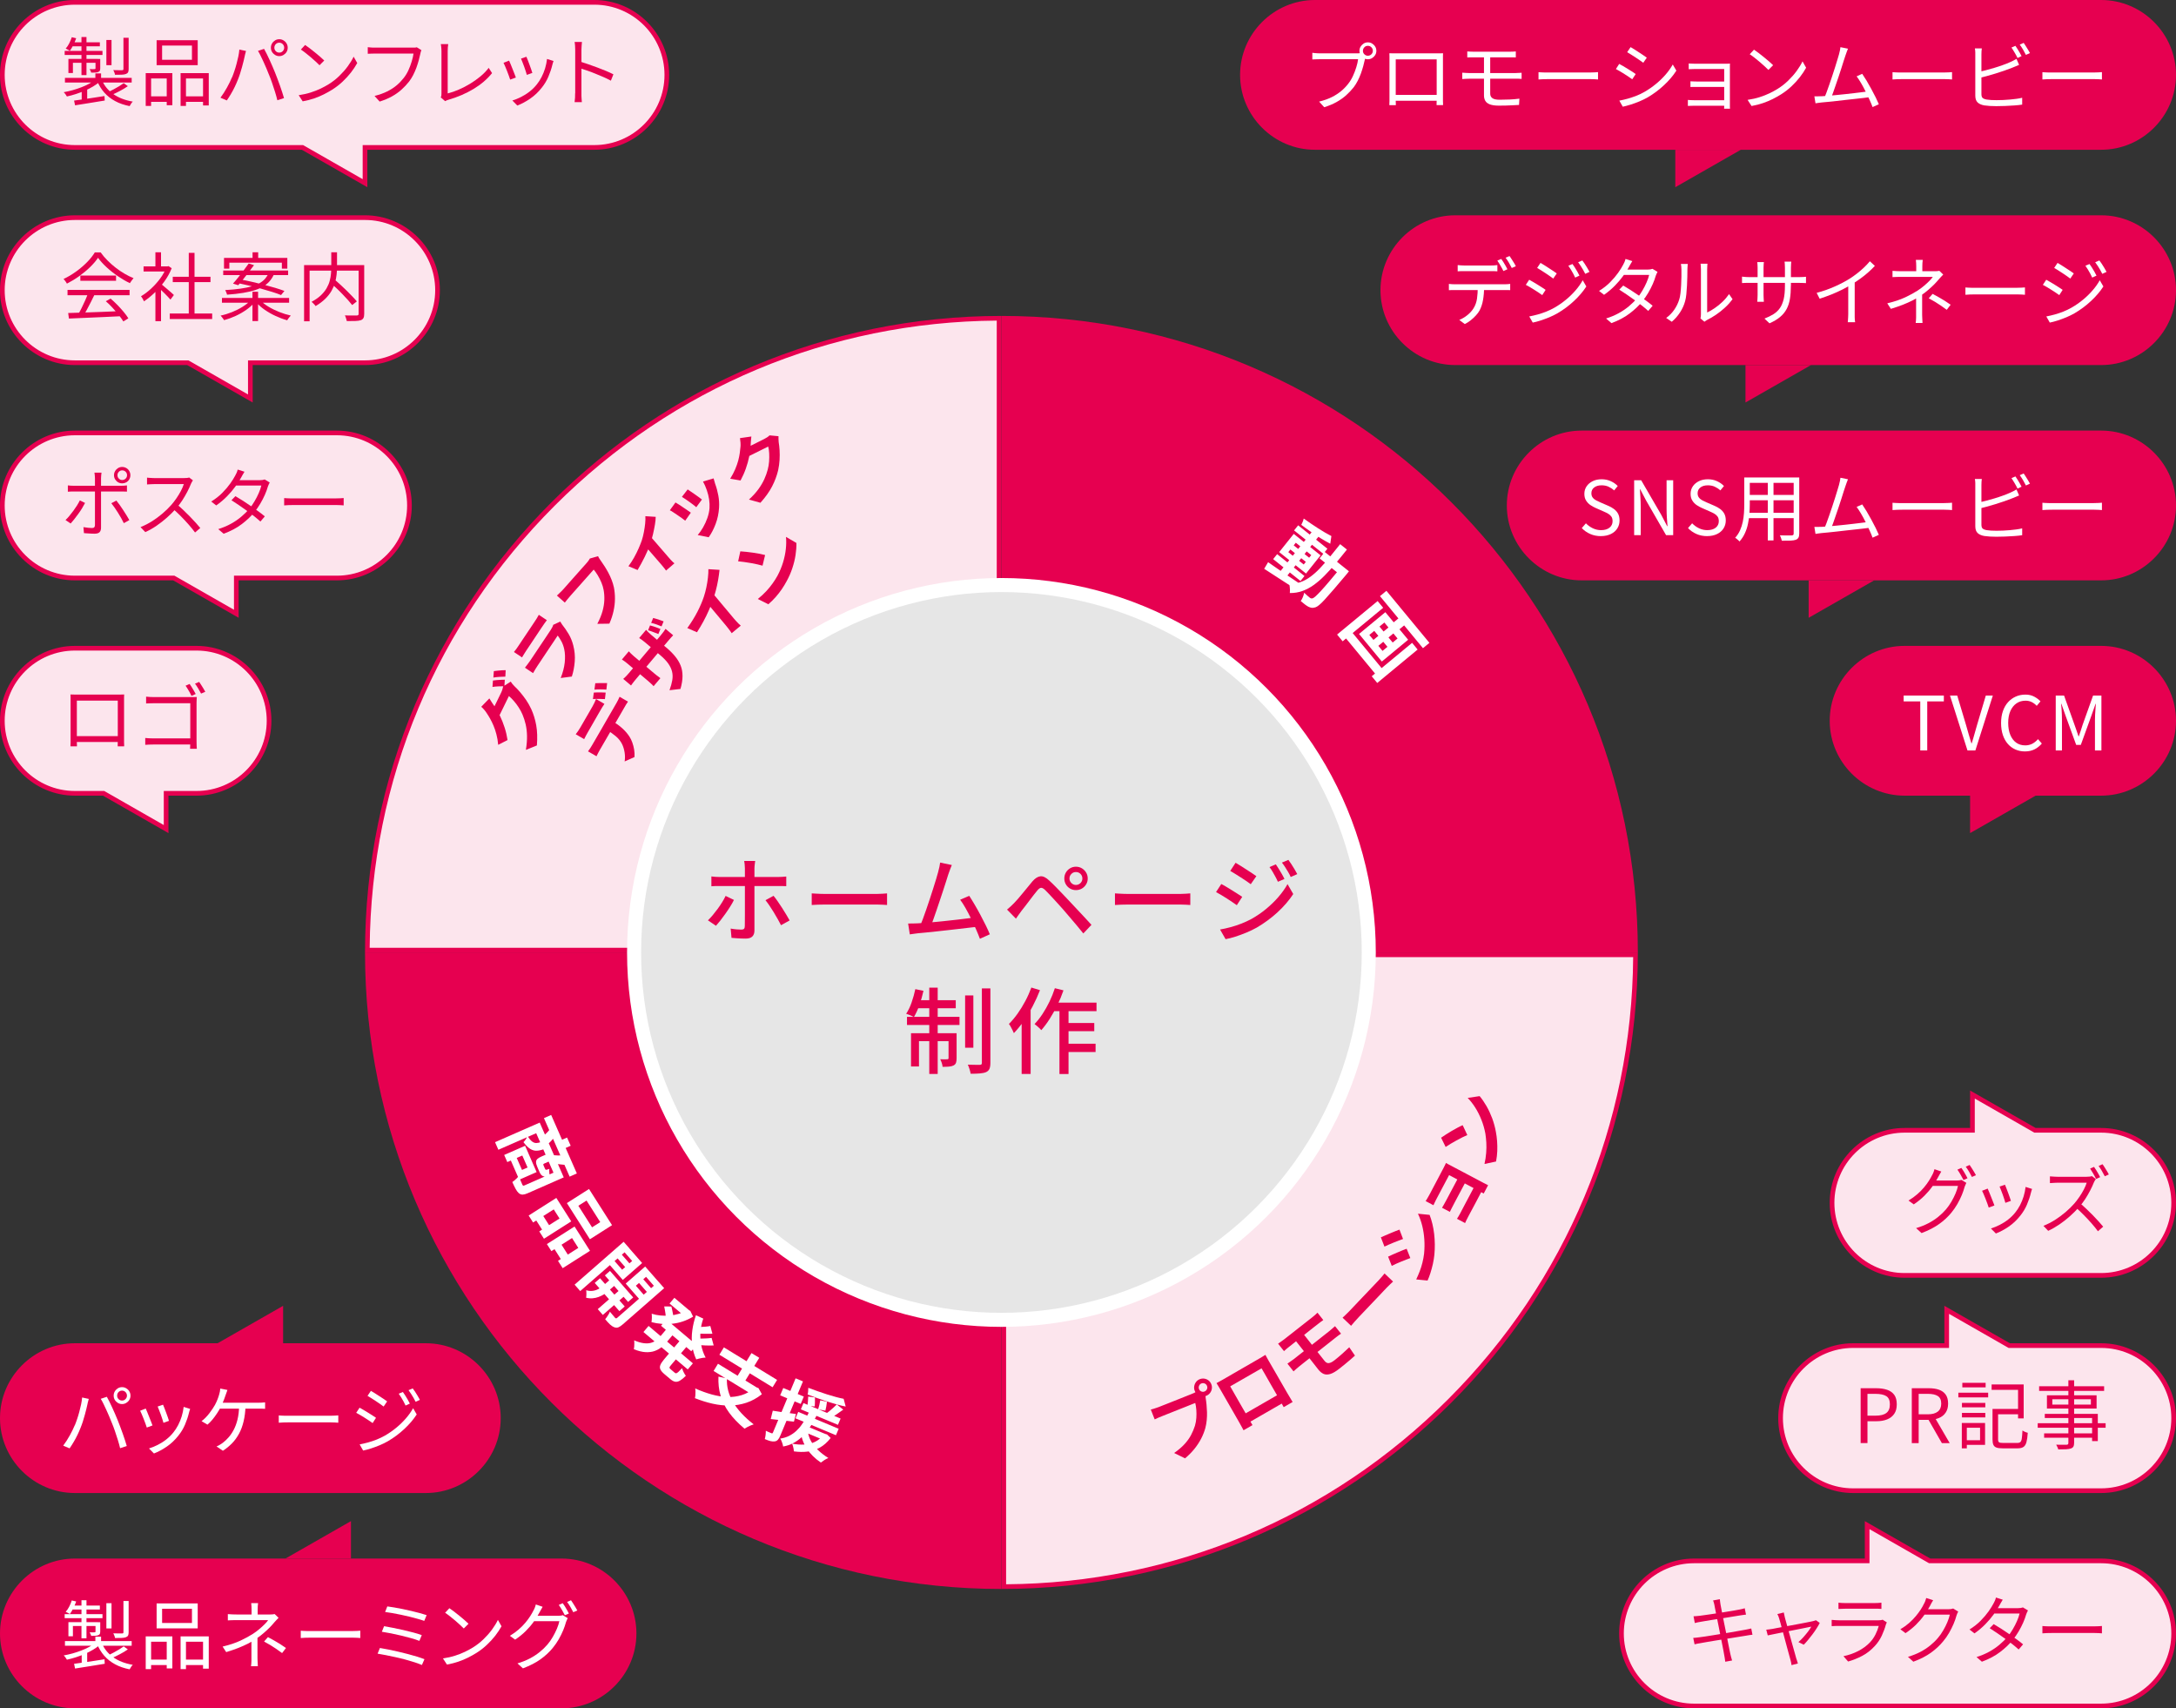 <?xml version="1.0" encoding="UTF-8"?>
<svg id="_レイヤー_2" data-name="レイヤー 2" xmlns="http://www.w3.org/2000/svg" viewBox="0 0 465 365">
  <rect x="0" y="0" width="465" height="365" fill="#333333" stroke="none"/>
  <defs>
    <style>
      .cls-1 {
        fill: #fce5ed;
      }

      .cls-1, .cls-2, .cls-3, .cls-4 {
        stroke-width: 0px;
      }

      .cls-2 {
        fill: #fff;
      }

      .cls-3 {
        fill: #e60050;
      }

      .cls-4 {
        fill: #e6e6e6;
      }
    </style>
  </defs>
  <g id="moji">
    <g>
      <g>
        <path class="cls-1" d="m407,272.5c-8.55,0-15.5-6.95-15.5-15.5s6.95-15.5,15.5-15.5h14.5v-7.64l13.37,7.64h14.13c8.55,0,15.5,6.95,15.5,15.5s-6.95,15.5-15.5,15.5h-42Z"/>
        <path class="cls-3" d="m422,234.72l12.5,7.15.23.13h14.27c8.27,0,15,6.73,15,15s-6.73,15-15,15h-42c-8.27,0-15-6.73-15-15s6.73-15,15-15h15v-7.28m-1-1.72v8h-14c-8.8,0-16,7.2-16,16s7.2,16,16,16h42c8.8,0,16-7.2,16-16s-7.2-16-16-16h-14l-14-8h0Z"/>
      </g>
      <g>
        <path class="cls-1" d="m362,364.5c-8.55,0-15.5-6.95-15.5-15.5s6.95-15.5,15.5-15.5h37v-7.64l13.37,7.64h36.63c8.55,0,15.5,6.95,15.5,15.5s-6.95,15.5-15.5,15.5h-87Z"/>
        <path class="cls-3" d="m399.5,326.72l12.5,7.15.23.13h36.77c8.27,0,15,6.73,15,15s-6.73,15-15,15h-87c-8.27,0-15-6.73-15-15s6.73-15,15-15h37.5v-7.28m-1-1.72v8h-36.5c-8.8,0-16,7.2-16,16s7.2,16,16,16h87c8.8,0,16-7.2,16-16s-7.2-16-16-16h-36.5l-14-8h0Z"/>
      </g>
      <g>
        <g>
          <path class="cls-1" d="m78.5,203c.27-74.31,60.68-134.73,135-135v135H78.5Z"/>
          <path class="cls-3" d="m213,68.5v134H79c.26-35.69,14.28-69.2,39.54-94.46,25.26-25.26,58.77-39.28,94.46-39.54m1-1c-75.11,0-136,60.89-136,136h136V67.5h0Z"/>
        </g>
        <path class="cls-3" d="m350,203.5c0-75.11-60.89-136-136-136h0v136h136Z"/>
        <g>
          <path class="cls-1" d="m214.5,204h135c-.27,74.31-60.68,134.73-135,135v-135Z"/>
          <path class="cls-3" d="m349,204.5c-.26,35.69-14.28,69.2-39.54,94.46-25.26,25.26-58.77,39.28-94.46,39.54v-134h134m1-1h-136v136c75.11,0,136-60.89,136-136h0Z"/>
        </g>
        <path class="cls-3" d="m78,203.5c0,75.11,60.89,136,136,136h0v-136H78Z"/>
        <g>
          <path class="cls-3" d="m123.03,156.88c.17-.2.33-.43.51-.69.17-.26.33-.5.46-.73.1-.18.24-.42.42-.72.18-.31.37-.64.58-1.01.21-.37.43-.74.64-1.1.21-.37.4-.7.58-1.01.18-.31.31-.54.4-.69.14-.24.27-.5.4-.77.13-.27.25-.54.35-.8l1.79,1.03c-.16.23-.31.47-.47.73-.15.26-.3.5-.44.75-.09.16-.22.39-.4.69s-.37.64-.58,1.01c-.21.37-.42.73-.63,1.1-.21.37-.41.7-.58,1.01-.18.31-.32.55-.42.73-.14.24-.28.5-.43.77s-.28.52-.38.74l-1.79-1.03Zm2.62,3.66c.15-.19.29-.4.44-.62.15-.23.29-.45.41-.66.07-.12.21-.36.42-.72.21-.36.46-.8.76-1.31.3-.51.61-1.06.95-1.64.34-.58.67-1.17,1.01-1.76.34-.59.66-1.14.95-1.64.29-.51.54-.94.75-1.3.21-.36.34-.59.41-.71.09-.15.19-.35.33-.62.13-.26.24-.49.32-.69l1.8,1.04c-.11.16-.24.35-.39.59-.14.24-.27.45-.38.65-.07.12-.21.36-.41.71-.21.36-.46.79-.75,1.3-.29.51-.61,1.06-.95,1.64s-.68,1.17-1.01,1.75c-.34.58-.65,1.13-.95,1.64s-.55.95-.76,1.31c-.21.36-.35.6-.42.72-.12.2-.24.43-.37.68-.13.25-.25.48-.34.68l-1.82-1.05Zm1.24-12.56c.24-.02.51-.04.82-.04.31,0,.61,0,.92.01s.57.02.8.03l-.16,1.39c-.37-.02-.8-.03-1.28-.04s-.91,0-1.28.03l.18-1.37Zm.32-2c.24-.02.53-.03.84-.03s.63,0,.93,0c.3,0,.56,0,.76,0l-.16,1.39c-.38-.03-.8-.05-1.28-.05-.48,0-.9.02-1.27.05l.18-1.36Zm3.5,8.01c.9.52,1.66,1.06,2.28,1.63.63.57,1.14,1.17,1.54,1.8.22.34.42.74.59,1.22.17.47.3.98.39,1.51.09.53.11,1.06.08,1.6l-2.11.94c.1-.6.1-1.23,0-1.89-.1-.66-.28-1.25-.52-1.76-.32-.66-.77-1.23-1.35-1.72-.58-.49-1.24-.96-1.99-1.39l1.11-1.93Z"/>
          <path class="cls-3" d="m134.37,139.16c.1.11.24.26.42.44.18.18.39.37.63.58l4.37,3.68c.18.15.36.29.53.43.17.13.33.25.47.35.14.1.25.19.33.26l-1.45,1.71c-.07-.08-.16-.18-.28-.3-.12-.11-.26-.25-.43-.4-.16-.15-.34-.3-.52-.46l-4.38-3.69c-.18-.15-.37-.3-.56-.44s-.39-.28-.6-.41l1.47-1.74Zm-1.19,5.89c.08-.06.18-.15.31-.27.13-.12.27-.26.42-.42.16-.16.32-.34.49-.55l6.77-8.03c.28-.33.49-.6.65-.82.16-.22.29-.42.4-.6l1.63,1.37c-.12.12-.27.29-.47.51-.19.21-.43.48-.69.8l-6.78,8.05c-.17.2-.33.39-.46.56s-.25.32-.35.46c-.1.13-.18.25-.25.35l-1.66-1.4Zm9.14-6.75c.76.64,1.4,1.27,1.92,1.9.52.63.92,1.29,1.2,1.98s.41,1.45.41,2.27c0,.82-.15,1.74-.44,2.75l-2.34.27c.28-.77.48-1.47.59-2.12.11-.65.1-1.26-.04-1.84-.14-.58-.41-1.16-.82-1.74-.41-.58-1-1.19-1.76-1.83l-3.25-2.74c-.24-.21-.47-.38-.68-.53-.21-.15-.38-.27-.52-.35l1.48-1.75c.11.12.25.27.43.46.18.19.39.38.63.59l3.19,2.69Zm-3.41-4.67c.22.05.47.12.74.21s.53.19.79.28c.26.09.49.18.69.27l-.44,1.07c-.22-.09-.46-.18-.71-.27-.25-.1-.51-.19-.76-.29-.25-.1-.5-.17-.73-.23l.42-1.05Zm.67-1.59c.23.06.48.13.75.21.27.09.53.17.79.26.26.09.49.17.69.25l-.44,1.07c-.33-.14-.69-.28-1.09-.42-.4-.14-.77-.25-1.13-.32l.43-1.06Z"/>
          <path class="cls-3" d="m146.88,134.19c.87-1.21,1.59-2.38,2.17-3.51.58-1.13,1.03-2.19,1.36-3.18.21-.62.38-1.28.53-1.98.15-.7.26-1.39.34-2.07s.11-1.29.1-1.84l2.38.15c-.07.68-.17,1.4-.3,2.15-.13.75-.29,1.5-.49,2.25-.2.75-.41,1.46-.65,2.15-.24.66-.53,1.38-.87,2.15-.34.77-.72,1.55-1.15,2.34s-.88,1.55-1.36,2.29l-2.07-.9Zm3.93-5.69l1.4-1.86,4.62,5.52c.15.18.32.37.51.58.19.21.36.39.54.56.17.17.31.29.42.37l-1.94,1.62c-.07-.11-.17-.27-.31-.46-.14-.19-.3-.4-.47-.62-.17-.22-.33-.42-.48-.6l-4.28-5.12Z"/>
          <path class="cls-3" d="m158.21,117.8c.34.02.74.06,1.2.1s.95.11,1.46.18c.51.07,1,.15,1.46.24.46.09.85.18,1.17.27l-.55,2.27c-.29-.09-.65-.18-1.1-.28s-.91-.19-1.41-.28c-.5-.09-.99-.16-1.46-.23-.47-.07-.89-.11-1.24-.14l.47-2.15Zm3.73,10.18c.66-.53,1.25-1.07,1.77-1.63.52-.56.99-1.12,1.38-1.68.4-.56.75-1.1,1.04-1.63.5-.93.9-1.89,1.2-2.87.3-.98.5-1.94.6-2.88s.11-1.8.03-2.58l2.23,1.3c.02.82-.05,1.69-.19,2.61-.14.92-.37,1.84-.68,2.78s-.71,1.85-1.19,2.73c-.3.56-.64,1.13-1.03,1.71-.39.57-.83,1.14-1.31,1.69-.48.55-1.02,1.08-1.6,1.58l-2.24-1.13Z"/>
        </g>
        <g>
          <path class="cls-3" d="m104.58,149.23c.16.29.35.59.56.9.21.3.37.54.48.7.42.61.81,1.3,1.2,2.08.38.78.72,1.62,1,2.5.29.88.5,1.79.64,2.71l-2,1.02c-.07-.82-.2-1.57-.38-2.25-.18-.68-.38-1.3-.62-1.85-.23-.55-.48-1.05-.73-1.5-.25-.44-.49-.83-.71-1.15-.12-.2-.29-.44-.52-.71-.23-.27-.45-.5-.66-.67l1.73-1.78Zm4.57-3.58c.09.15.21.32.35.49s.29.34.45.49c.36.33.75.74,1.18,1.24.43.5.85,1.05,1.27,1.65.42.61.79,1.27,1.12,1.97.49,1.08.85,2.25,1.07,3.49.22,1.24.27,2.67.14,4.29l-2.35.95c.18-1.12.26-2.13.24-3.02-.02-.89-.12-1.7-.29-2.44-.17-.74-.4-1.43-.67-2.08-.21-.51-.49-1.02-.82-1.53s-.68-.98-1.06-1.41c-.37-.43-.72-.76-1.03-1.02l-2.37,4.85-1.3-1.46c.06-.12.16-.33.3-.62.14-.29.3-.61.47-.96.17-.35.35-.71.52-1.06s.32-.66.45-.93c.13-.27.22-.45.26-.53.11-.23.21-.47.28-.71.08-.24.13-.45.16-.63l1.63-1.04Zm-3.8-.25c.23-.04.5-.07.81-.09.31-.02.61-.04.92-.06s.57-.02.79-.02l-.08,1.39c-.37,0-.79,0-1.27.03-.48.02-.9.06-1.28.12l.1-1.36Zm.18-2.01c.23-.04.51-.07.83-.1.32-.03.63-.06.93-.08.3-.02.56-.03.77-.02l-.07,1.38c-.38,0-.81.02-1.29.05-.48.03-.9.08-1.27.15l.1-1.36Z"/>
          <path class="cls-3" d="m109.82,139.31c.15-.17.32-.38.5-.63.18-.25.35-.49.49-.71.11-.17.29-.43.52-.78.23-.35.5-.74.78-1.17.29-.43.57-.86.86-1.28.28-.43.54-.81.77-1.15.23-.34.39-.59.5-.75.14-.2.3-.45.48-.74.18-.29.32-.54.42-.74l1.72,1.15c-.14.17-.3.39-.49.66-.19.28-.37.53-.53.77-.09.14-.26.38-.49.73-.23.34-.49.73-.77,1.16-.29.43-.58.86-.86,1.29-.29.43-.55.82-.78,1.17s-.4.6-.51.76c-.14.21-.29.45-.45.71-.16.26-.3.49-.43.7l-1.72-1.15Zm9.92-6.49c.06.1.13.22.2.34.07.12.14.22.19.29.5.63.97,1.31,1.4,2.04.43.73.75,1.53.97,2.39.3,1.16.41,2.31.32,3.45-.09,1.14-.29,2.21-.62,3.22l-2.38.31c.46-1.15.74-2.24.86-3.3.11-1.05.08-2.01-.11-2.86-.13-.6-.32-1.14-.58-1.63-.26-.49-.53-.91-.81-1.28-.07.1-.18.27-.34.51-.16.24-.35.53-.57.86-.22.33-.46.69-.72,1.07-.26.38-.52.77-.78,1.17-.27.4-.52.78-.77,1.15-.24.36-.46.69-.65.98-.19.29-.35.52-.47.7-.11.16-.25.39-.44.69-.19.3-.36.6-.53.9l-1.73-1.16c.21-.27.41-.54.61-.8.2-.26.37-.49.5-.69.09-.13.22-.33.41-.61.18-.27.39-.58.63-.94.24-.35.49-.73.76-1.14.27-.4.54-.81.81-1.21.27-.4.53-.79.77-1.15.24-.36.45-.68.63-.95s.31-.47.4-.6c.14-.21.26-.42.35-.61s.15-.34.17-.46l1.52-.7Z"/>
          <path class="cls-3" d="m127.81,118.84c.06.16.15.32.27.51.12.18.23.35.34.5.23.32.48.69.76,1.12.28.43.54.89.81,1.38.26.49.5,1,.71,1.54.21.54.37,1.08.49,1.62.15.78.23,1.59.22,2.44,0,.85-.11,1.72-.3,2.6-.19.88-.49,1.79-.89,2.7l-2.58.04c.51-.96.88-1.86,1.11-2.69s.36-1.62.39-2.37c.03-.75-.02-1.46-.14-2.14-.1-.56-.26-1.11-.49-1.64-.22-.53-.48-1.04-.77-1.52-.29-.48-.58-.89-.87-1.23-.11.12-.28.32-.53.59s-.53.6-.86.97-.67.76-1.03,1.16c-.36.4-.7.79-1.04,1.17-.33.38-.63.71-.9,1.01-.27.3-.47.53-.6.68-.24.27-.47.54-.69.81s-.4.49-.52.66l-1.69-1.5c.12-.12.26-.26.43-.41.17-.15.33-.32.51-.49.17-.17.32-.32.43-.45.11-.12.27-.3.48-.54.21-.24.46-.52.73-.83.28-.31.56-.64.87-.98s.6-.68.9-1.01c.3-.34.58-.65.84-.95.26-.3.49-.55.69-.77.19-.22.33-.37.41-.46.11-.12.23-.27.38-.46.14-.19.26-.37.36-.56l1.81-.52Z"/>
          <path class="cls-3" d="m134.3,120.97c.43-.57.83-1.19,1.2-1.85.37-.67.7-1.32.98-1.97.28-.64.5-1.2.66-1.66.19-.58.34-1.19.46-1.83.12-.63.21-1.24.27-1.83.06-.59.07-1.1.04-1.54l2.21.14c0,.47-.06,1.03-.17,1.68-.11.65-.25,1.33-.41,2.03-.17.7-.36,1.38-.58,2.02-.13.41-.29.85-.5,1.33-.21.48-.43.97-.68,1.48s-.51,1-.77,1.48c-.27.48-.52.93-.76,1.34l-1.95-.81Zm3.51-4.41l1.37-1.74,3.73,4.31c.12.14.26.29.41.47.16.17.31.33.45.46.15.14.26.24.35.3l-1.79,1.55c-.05-.09-.14-.22-.27-.37-.13-.15-.26-.32-.41-.51s-.28-.35-.4-.48l-3.46-3.99Z"/>
          <path class="cls-3" d="m144.35,107.36c.2.11.45.26.74.45s.59.39.9.6c.31.21.62.42.91.62.3.2.54.37.73.51l-1.2,1.71c-.17-.14-.41-.32-.7-.53-.29-.21-.61-.43-.95-.66-.34-.23-.65-.44-.94-.63-.29-.19-.52-.33-.7-.41l1.2-1.65Zm2.6-2.79c.16.1.38.24.65.44.28.19.58.4.89.61.32.22.61.43.88.63.27.2.48.36.63.48l-1.21,1.64c-.15-.14-.36-.31-.62-.51-.26-.2-.54-.4-.84-.62-.3-.21-.59-.42-.88-.61-.29-.19-.53-.35-.73-.47l1.23-1.59Zm5.54-2.36c.07.26.14.48.19.66s.1.36.15.52c.29.78.51,1.61.67,2.47.16.86.22,1.74.16,2.63-.08,1.21-.32,2.36-.73,3.45s-.9,2.03-1.48,2.85l-2.35-.47c.4-.46.77-1.01,1.14-1.63.36-.63.67-1.3.92-2.01.25-.71.41-1.42.46-2.11.04-.58.01-1.2-.08-1.85-.1-.65-.26-1.31-.49-1.97-.23-.67-.5-1.29-.82-1.87l2.26-.67Z"/>
          <path class="cls-3" d="m160.56,93.26c-.05.33-.08.68-.1,1.05-.02.37-.03.65-.05.84-.04.73-.14,1.53-.31,2.38-.17.85-.41,1.72-.72,2.59-.31.88-.69,1.72-1.13,2.54l-2.21-.38c.44-.71.79-1.38,1.07-2.03.28-.65.49-1.27.65-1.85.15-.58.26-1.12.33-1.63.07-.5.12-.95.15-1.33.02-.24.03-.53,0-.89s-.06-.67-.11-.94l2.44-.35Zm5.8-.06c-.01.17-.01.37,0,.6s.02.45.04.67c.08.48.15,1.05.19,1.7.04.65.04,1.35,0,2.09-.04.74-.15,1.49-.31,2.24-.28,1.16-.71,2.31-1.29,3.43-.58,1.12-1.41,2.29-2.49,3.49l-2.45-.68c.83-.77,1.51-1.52,2.03-2.24.52-.72.94-1.43,1.25-2.12s.56-1.37.73-2.05c.15-.54.24-1.11.29-1.72.04-.61.05-1.2.02-1.77s-.1-1.04-.21-1.43l-4.83,2.4-.15-1.95c.13-.07.34-.17.62-.31.28-.14.6-.3.96-.48.36-.18.71-.35,1.06-.53.35-.17.65-.33.92-.46.26-.13.44-.22.54-.27.22-.11.43-.23.65-.37.21-.14.38-.28.52-.42l1.91.18Z"/>
        </g>
        <g>
          <path class="cls-2" d="m270.98,120.11c.55.39,1.19.83,1.9,1.32s1.48,1.01,2.28,1.55c.8.54,1.61,1.08,2.41,1.61l-.9,1.15c-.77-.49-1.54-.99-2.32-1.49s-1.53-.99-2.24-1.45-1.37-.89-1.96-1.27l.83-1.4Zm1.94-1.71l5.84,4.67-.85,1.06-5.84-4.67.85-1.06Zm3.55-4.33l5.73,4.58-3.11,3.89-5.73-4.58,3.11-3.89Zm4.11-.73l1.36,1.09-7.17,8.96-1.36-1.09,7.17-8.96Zm-4.83,4.07l-.45.56,3.3,2.64.45-.56-3.3-2.64Zm10.64-1.14l1.44,1.15c-.85,1.07-1.67,2.07-2.46,3.01-.79.94-1.56,1.8-2.33,2.57-.76.78-1.54,1.44-2.32,2-.78.56-1.59.98-2.43,1.28-.84.3-1.73.44-2.66.43.02-.19.03-.4.03-.63,0-.24-.02-.47-.05-.71-.03-.23-.07-.44-.13-.62.84.02,1.64-.1,2.38-.36.74-.26,1.45-.64,2.14-1.14.68-.5,1.37-1.1,2.04-1.81.68-.71,1.37-1.5,2.08-2.37.71-.87,1.47-1.81,2.27-2.81Zm-9.48-.31l-.45.56,3.3,2.64.45-.56-3.3-2.64Zm.5-3.72l6.25,5-.87,1.09-6.25-5,.87-1.09Zm9.41,8.67l1.44,1.15c-.13.17-.24.3-.32.41-.08.1-.15.19-.21.26-1.06,1.26-1.96,2.32-2.71,3.19-.75.87-1.37,1.58-1.88,2.13-.5.55-.92.96-1.25,1.23-.33.27-.6.43-.82.49-.31.09-.57.12-.8.09-.22-.04-.46-.12-.7-.24-.22-.12-.47-.29-.75-.5-.28-.22-.56-.45-.86-.7.16-.22.31-.49.45-.83.14-.34.23-.65.28-.95.25.24.48.45.7.64s.39.33.5.42c.1.08.2.13.29.15.09.02.2.02.32-.01.15-.05.36-.19.64-.44.28-.25.65-.62,1.12-1.13s1.06-1.17,1.76-2c.71-.83,1.55-1.84,2.54-3.03l.25-.31Zm-2.31-6.37l-.24,1.63c-.61-.31-1.28-.69-1.99-1.13-.72-.44-1.44-.92-2.16-1.42-.72-.5-1.4-.99-2.04-1.48.1-.18.2-.39.3-.65.1-.25.17-.49.22-.7.49.35.99.7,1.51,1.06.52.36,1.04.7,1.56,1.03.52.33,1.02.64,1.5.92.48.28.92.52,1.33.73Zm-1.42,3.39l4.34,3.47-1.1,1.37-4.34-3.47,1.1-1.37Z"/>
          <path class="cls-2" d="m294.39,128.42l1.19,1.44-8.66,7.16-1.19-1.44,8.66-7.16Zm-5.84,6.22l7.16,8.67-1.41,1.16-7.16-8.67,1.41-1.16Zm7.49-3.84l4.87,5.89-5.62,4.65-4.87-5.89,5.62-4.65Zm-2.37,3.99l-1.05.87,2.82,3.41,1.05-.87-2.82-3.41Zm3.69-1.26l1.05,1.27-4.6,3.8-1.05-1.27,4.6-3.8Zm4.4,3.82l1.18,1.43-8.63,7.14-1.18-1.43,8.63-7.14Zm-5.93-4.34l-1.04.86,2.82,3.41,1.04-.86-2.82-3.41Zm.44-6.78l9.19,11.12-1.38,1.14-9.19-11.12,1.38-1.14Zm3.53,5.1l1.23,1.49-2.53,2.09-1.23-1.49,2.53-2.09Z"/>
        </g>
        <g>
          <path class="cls-2" d="m115.33,239.85l4.81,10.95-1.47.65-4.09-9.33-8.08,3.54-.71-1.62,9.55-4.19Zm-3.12,4.96l.67,1.52-4.47,1.96-.67-1.52,4.47-1.96Zm.41.94l2.05,4.68-3.71,1.63-2.05-4.68,1.26-.55,1.38,3.14,1.19-.52-1.38-3.14,1.26-.55Zm7.13,4.17l.72,1.64-7.74,3.4c-.41.18-.75.27-1.04.28-.29,0-.56-.09-.83-.31-.25-.23-.48-.54-.69-.94-.21-.39-.44-.87-.69-1.43.14-.09.29-.21.47-.36.17-.14.34-.3.5-.46s.29-.31.4-.46c.16.38.31.75.46,1.11.15.36.25.6.31.72.05.11.11.18.17.21.06.03.15.02.25-.03l7.71-3.38Zm-4.13-5.92l.66,1.51c-.57.22-1.1.33-1.58.35-.49.02-.95-.11-1.4-.39s-.93-.76-1.44-1.44c.16-.14.33-.34.5-.6s.29-.49.36-.69c.36.54.69.92.98,1.15.29.22.59.33.89.33s.65-.08,1.03-.22Zm1.18,2.64l.64,1.46-1.09.48c-.15.07-.23.13-.25.18-.02.05,0,.14.06.26.01.03.03.08.06.14.03.07.06.14.09.21.03.08.07.15.1.22.03.07.05.12.07.15.04.09.08.14.13.17.05.03.14.03.26,0,.12-.03.3-.08.53-.17-.04.17-.04.41-.02.7.02.29.05.54.08.75-.63.2-1.1.24-1.4.12-.3-.12-.54-.39-.74-.83-.03-.07-.07-.15-.11-.26-.05-.1-.09-.22-.15-.33-.05-.12-.1-.23-.14-.33-.04-.1-.08-.18-.1-.23-.18-.42-.27-.76-.27-1.03,0-.27.09-.49.28-.67.19-.18.47-.35.86-.52l1.1-.48Zm.58-5.21l1.03,1.57c-.16.23-.35.46-.57.71-.22.25-.43.44-.61.59l-1.13-1.62c.19-.13.41-.31.65-.55.24-.24.46-.47.64-.7Zm.4-3.21l5.49,12.5-1.54.68-5.49-12.5,1.54-.68Zm2.34,8.64l.55,2.02c-.38-.04-.73-.07-1.05-.11-.32-.03-.6-.08-.84-.13l-.46-1.82c.27.03.58.05.92.06.34,0,.64,0,.89-.02Zm1.06-3.81l.77,1.75-1.99.88-.77-1.75,1.99-.88Z"/>
          <path class="cls-2" d="m118.88,255.94l3.19,5.02-5.83,3.71-1-1.57,4.33-2.75-1.24-1.95-4.41,2.8-.95-1.49,5.91-3.76Zm-3.32,3.03l2.19,3.45-1.5.95-2.19-3.45,1.5-.95Zm7.22,3.09l3.3,5.19-5.84,3.71-1-1.57,4.34-2.76-1.34-2.11-4.41,2.8-.96-1.51,5.91-3.75Zm-3.28,3.1l2.33,3.67-1.5.95-2.33-3.67,1.5-.95Zm6.37-11.12l4.92,7.73-4.73,3.01-4.92-7.73,4.73-3.01Zm-.53,2.47l-1.75,1.11,2.93,4.61,1.75-1.11-2.93-4.61Z"/>
          <path class="cls-2" d="m133.27,265.32l1.2,1.37-10.48,9.16-1.2-1.37,10.48-9.16Zm-2.39,7.62l1.05,1.2-2.23,1.95c-.19.16-.43.34-.74.52-.3.18-.66.35-1.05.5-.4.15-.82.24-1.27.28s-.92,0-1.39-.12c.04-.21.05-.47.06-.79,0-.32-.01-.59-.04-.81.49.15.96.19,1.4.13s.84-.19,1.19-.38c.34-.18.61-.36.81-.53l2.22-1.94Zm-2.65.17l5.27,6.03-1.14,1-5.27-6.03,1.14-1Zm4.7,2.06l1.08,1.24-5.19,4.54-1.08-1.24,5.19-4.53Zm-2.58-3.63l4.96,5.67-1.09.96-4.96-5.67,1.09-.96Zm10.37,2.31l1.21,1.38-8.85,7.74c-.36.31-.67.52-.94.63s-.56.1-.87-.02c-.3-.11-.6-.31-.91-.59-.3-.28-.65-.66-1.04-1.12.11-.12.23-.28.36-.47.13-.19.26-.38.38-.59s.21-.39.27-.56c.22.27.44.53.66.79.21.25.36.43.44.52.08.08.16.12.23.12.07,0,.14-.03.22-.1l8.84-7.73Zm-6.73-7.69l3.23,3.7-4.13,3.61-3.23-3.7,1-.87,2.09,2.39,2.14-1.87-2.09-2.39.99-.86Zm-1.69,1.25l2.57,2.94-.91.79-2.57-2.94.91-.79Zm9.05,7.17l-.99.86-2.3-2.63-2.18,1.9,2.3,2.63-1,.87-3.47-3.96,4.16-3.64,3.47,3.96Zm-4.31-1.74l2.58,2.95-.91.79-2.58-2.95.91-.79Z"/>
          <path class="cls-2" d="m142.84,283.46l1.41,1.19-1.72,2.04c-.35.42-.74.8-1.17,1.15-.43.35-.93.62-1.48.82-.56.2-1.2.27-1.93.24-.73-.04-1.56-.25-2.5-.62.04-.16.06-.35.08-.58.01-.23.02-.47.02-.71s-.01-.44-.04-.61c.8.34,1.49.54,2.09.61.59.07,1.11.04,1.54-.09.44-.13.82-.33,1.14-.58.33-.26.62-.54.88-.85l1.69-2.01Zm-4.24-.16l9.47,7.99-1.1,1.3-9.47-7.99,1.1-1.3Zm8.37-3.59l.26.22.29.16.59,1.23c-.72.43-1.45.77-2.19,1.02-.74.25-1.5.41-2.25.49-.76.08-1.51.09-2.26.03s-1.48-.19-2.19-.37c.04-.25.07-.55.08-.9,0-.36,0-.66-.04-.9.6.19,1.22.32,1.87.38.65.06,1.31.07,1.97.01.66-.05,1.31-.17,1.93-.36s1.21-.45,1.74-.77l.2-.24Zm-1.29,6.25l1.48,1.25-3.81,4.51c-.19.22-.28.38-.29.47s.07.21.23.34c.04.03.1.08.18.16.08.07.17.15.27.23s.19.16.27.23c.09.07.15.13.19.16.11.09.22.13.33.1.11-.03.26-.13.45-.3.19-.17.44-.44.77-.79.06.24.17.52.33.84.16.32.32.59.48.8-.49.48-.91.82-1.27,1.03-.36.21-.7.28-1.01.23-.31-.06-.64-.23-.99-.52-.06-.05-.15-.13-.27-.23s-.25-.21-.38-.32c-.13-.11-.26-.22-.38-.32s-.21-.18-.27-.23c-.44-.37-.72-.7-.86-1s-.15-.61-.02-.94c.13-.33.38-.71.75-1.16l3.82-4.52Zm-3.29-4.03l6.46,5.45-1.13,1.33-6.46-5.45,1.13-1.33Zm-.44-2.8l1.51.02c.07.24.14.49.19.77.06.28.11.55.16.81.05.26.09.48.1.67l-1.64.04c0-.18-.02-.4-.05-.67-.03-.27-.08-.55-.13-.84-.05-.29-.1-.55-.15-.79Zm2.16-1.84l3.37,2.84-1.03,1.22-3.37-2.84,1.03-1.22Zm6.17,4.46c-.31.88-.51,1.8-.59,2.76-.08.96-.03,1.91.15,2.85.18.95.49,1.85.95,2.7-.19,0-.41.02-.65.06-.25.04-.49.09-.73.15-.24.06-.46.12-.63.18-.44-.97-.73-1.97-.86-3.01s-.13-2.1.02-3.18c.14-1.08.4-2.16.78-3.25l1.58.73Zm1.51,1.56l.45,1.66c-.56.02-1.12.02-1.69.01-.57,0-1.08-.04-1.52-.09l-.3-1.38c.29.02.62.02.99.01.36-.01.73-.03,1.09-.07.37-.03.69-.08.97-.14Zm.28,2.56l.44,1.6c-.56.02-1.15.02-1.76,0-.61-.02-1.15-.07-1.63-.13l-.31-1.37c.32.02.67.04,1.06.03.39,0,.78-.01,1.17-.04s.73-.05,1.03-.1Z"/>
          <path class="cls-2" d="m161.42,296.27l.33.2.32.1.74,1.32c-1.05.83-2.16,1.44-3.31,1.82-1.15.38-2.33.58-3.54.6-1.21.01-2.44-.12-3.69-.4-1.25-.28-2.51-.68-3.77-1.18.05-.18.08-.39.1-.65.02-.26.02-.51.02-.77,0-.25-.02-.47-.06-.65,1.2.53,2.38.96,3.53,1.28,1.15.32,2.26.5,3.34.54,1.08.04,2.1-.1,3.08-.4.97-.3,1.89-.82,2.74-1.54l.17-.28Zm-7.99-4.89l8.49,5.19-.94,1.54-8.49-5.19.94-1.54Zm1.92,3.15c-.1,1.71.33,3.39,1.29,5.03.96,1.64,2.44,3.23,4.42,4.77-.19.05-.4.13-.64.23-.24.1-.47.21-.71.34-.23.12-.44.24-.61.35-1.35-1.13-2.45-2.27-3.3-3.44-.85-1.16-1.45-2.38-1.82-3.65-.37-1.27-.51-2.61-.45-4.03l1.81.4Zm-.66-6.65l11.37,6.95-.96,1.57-11.37-6.95.96-1.57Zm5.9,1.22l1.66,1.01-3.39,5.55-1.66-1.01,3.39-5.55Z"/>
          <path class="cls-2" d="m170.01,294.49l1.58.66-4.84,11.58c-.16.39-.33.68-.51.88-.18.2-.41.32-.68.36-.27.04-.57.02-.91-.06-.34-.09-.75-.23-1.22-.44.07-.22.12-.5.17-.84.04-.35.06-.65.05-.93.26.12.51.23.73.33.22.1.38.16.47.19.09.04.15.04.2.02.05-.02.09-.08.13-.17l4.84-11.58Zm-4.88,6.92c.63.11,1.39.22,2.27.35.89.12,1.78.24,2.69.35l-.43,1.64c-.85-.1-1.7-.19-2.57-.29s-1.67-.19-2.39-.27l.44-1.78Zm2.25-4.85l4.39,1.83-.66,1.57-4.39-1.83.66-1.57Zm5.69,4.79l1.65.69c-.29.58-.61,1.18-.95,1.78-.35.6-.73,1.19-1.14,1.75-.42.56-.88,1.08-1.4,1.56-.52.48-1.1.88-1.74,1.22-.64.34-1.35.57-2.14.71-.03-.25-.1-.53-.22-.85-.11-.32-.24-.6-.39-.84.71-.11,1.34-.3,1.91-.59.56-.29,1.07-.64,1.51-1.05.44-.41.84-.86,1.18-1.36.35-.49.66-1,.95-1.51.29-.52.55-1.01.79-1.5Zm3.04,4.92l.32.13.3.08.78.76c-.7.9-1.47,1.58-2.31,2.05-.84.46-1.72.75-2.64.86s-1.89.09-2.91-.05c0-.15-.03-.32-.06-.53-.04-.21-.09-.41-.14-.62-.06-.21-.12-.38-.18-.5.94.18,1.81.24,2.63.19.82-.05,1.57-.24,2.27-.58.7-.34,1.32-.86,1.86-1.57l.09-.21Zm-5.53-4.61l8.64,3.61-.58,1.38-8.64-3.61.58-1.38Zm2.07,4.27c.09.7.32,1.37.69,2.03.37.66.87,1.29,1.49,1.88.62.6,1.35,1.16,2.19,1.68-.25.09-.53.23-.84.43-.31.2-.56.38-.77.54-1.3-.89-2.31-1.9-3.03-3.02-.72-1.13-1.15-2.36-1.3-3.71l1.56.17Zm-1.03-1.53l4.83,2.02-.51,1.23-4.83-2.02.51-1.23Zm.08-4.62l7.93,3.31-.56,1.34-7.93-3.31.56-1.34Zm1-1.39l1.45.19c0,.3,0,.64,0,1.01,0,.37-.02.67-.04.91l-1.56-.13c.04-.25.07-.56.1-.94.03-.37.05-.72.06-1.04Zm7.58.47l.44,1.66c-.58-.11-1.21-.26-1.89-.45-.68-.19-1.37-.4-2.09-.63s-1.42-.47-2.13-.73c-.71-.26-1.38-.51-2.03-.77.06-.19.1-.42.12-.7.03-.28.04-.52.03-.72.64.23,1.3.47,1.98.72.68.24,1.35.47,2.01.68.66.21,1.3.4,1.91.56.61.17,1.15.29,1.63.38Zm-4.99.33l1.43.31c-.03.32-.08.66-.15,1.02-.07.36-.13.65-.19.88l-1.55-.28c.08-.24.16-.54.25-.91.09-.37.16-.71.21-1.03Zm3.52.88l1.39,1.11c-.44.32-.89.64-1.36.96-.47.32-.88.58-1.23.77l-1.03-.92c.25-.16.51-.36.77-.58.27-.22.53-.45.79-.69.26-.24.48-.46.68-.65Z"/>
        </g>
        <g>
          <path class="cls-3" d="m257.58,297.63c-.01.17,0,.36.02.57s.05.41.06.59c.07.4.12.85.17,1.35s.08,1.03.1,1.59c.01.56,0,1.12-.06,1.69-.05.57-.15,1.13-.29,1.67-.21.77-.51,1.53-.9,2.29-.39.75-.87,1.48-1.44,2.19-.57.71-1.24,1.38-2,2.02l-2.33-1.14c.9-.63,1.63-1.26,2.21-1.89.58-.63,1.04-1.27,1.39-1.93.35-.66.63-1.32.84-1.99.16-.55.26-1.11.3-1.69.04-.58.04-1.14,0-1.69-.04-.55-.12-1.05-.23-1.5-.15.06-.39.16-.74.29s-.74.3-1.2.48c-.46.18-.94.37-1.44.57-.5.2-.98.39-1.45.58s-.88.35-1.26.5c-.37.15-.65.26-.83.33-.35.14-.68.28-1,.41-.32.14-.57.25-.75.35l-.83-2.1c.16-.04.35-.09.57-.16.22-.06.45-.14.67-.22.23-.08.42-.15.58-.21.16-.06.38-.15.68-.27.29-.12.63-.25,1.02-.4.39-.15.79-.31,1.21-.48.42-.17.84-.33,1.26-.5.42-.17.82-.32,1.18-.47.37-.15.68-.27.95-.38.27-.11.46-.18.58-.23.15-.06.33-.14.54-.23.21-.09.4-.21.58-.35l1.84.37Zm-2.27-.46c-.13-.33-.17-.66-.11-1,.06-.34.19-.64.39-.9.2-.27.47-.46.78-.59.33-.13.66-.17.99-.12s.64.18.9.39c.27.21.47.48.59.81.13.32.16.64.11.97-.05.33-.18.63-.39.9-.21.27-.48.47-.8.6-.32.13-.64.16-.97.1-.33-.06-.63-.19-.9-.39-.27-.2-.47-.46-.59-.78Zm.92-.37c.09.24.26.41.49.5.23.1.46.1.69,0,.24-.09.41-.26.51-.49.1-.23.11-.46.01-.7-.09-.24-.26-.41-.49-.51-.24-.1-.47-.1-.71-.01-.23.09-.39.25-.49.49-.1.24-.11.47-.01.71Z"/>
          <path class="cls-3" d="m259.94,295.53c.29-.16.57-.3.82-.45.26-.14.48-.27.66-.37.15-.08.38-.22.69-.4.31-.18.67-.39,1.09-.63.42-.24.86-.5,1.33-.77.47-.27.95-.54,1.42-.82.48-.27.92-.53,1.34-.77s.78-.45,1.09-.63.53-.31.67-.39c.18-.1.38-.22.63-.37.24-.15.49-.29.73-.45.11.22.24.45.37.68.13.24.26.46.38.68.07.13.19.33.35.6.16.27.34.6.56.97.22.37.44.77.69,1.19.24.42.49.84.73,1.27.24.43.47.83.69,1.2s.4.7.56.97c.16.27.27.47.34.59.08.14.18.31.31.52.12.21.25.41.37.62.12.21.23.39.32.54.09.15.14.23.15.24l-1.91,1.1s-.07-.13-.19-.34c-.12-.21-.25-.46-.41-.75-.16-.29-.31-.56-.46-.81-.07-.12-.19-.32-.35-.61-.16-.29-.36-.62-.58-1.01-.22-.39-.46-.8-.71-1.23-.25-.43-.49-.86-.73-1.28-.24-.42-.46-.79-.65-1.14-.2-.34-.41-.72-.65-1.12l-6.7,3.85c.23.41.45.78.64,1.12.19.34.41.72.65,1.14.24.42.49.85.73,1.28.25.43.48.84.71,1.23s.42.73.59,1.02c.17.29.28.49.35.61.1.17.2.35.32.56.12.21.24.41.35.6.12.19.21.35.29.49.08.13.12.21.13.23l-1.91,1.1s-.05-.1-.13-.24c-.08-.14-.17-.31-.28-.52-.11-.21-.23-.42-.35-.63-.12-.22-.22-.41-.32-.57-.07-.12-.18-.32-.34-.59-.16-.27-.34-.6-.56-.98-.22-.38-.45-.78-.69-1.2-.24-.42-.49-.84-.73-1.27s-.47-.83-.69-1.2c-.22-.37-.4-.7-.55-.96-.15-.27-.27-.46-.34-.58-.11-.19-.24-.42-.39-.67-.15-.25-.28-.47-.41-.66Zm13.62,2.2l1.02,1.77-8.33,4.8-1.02-1.77,8.33-4.8Z"/>
          <path class="cls-3" d="m273.13,287.08c.19-.14.39-.28.61-.42.21-.14.44-.31.67-.49.18-.14.42-.33.73-.57.31-.24.66-.52,1.06-.83.39-.31.8-.63,1.22-.96.42-.33.82-.65,1.22-.96.39-.31.75-.59,1.07-.84.32-.25.57-.45.75-.59.22-.17.42-.34.6-.5.18-.16.34-.31.48-.45l1.24,1.57c-.17.12-.34.24-.53.38-.19.13-.4.29-.63.48-.18.15-.44.35-.78.61-.34.26-.71.56-1.14.9-.42.33-.85.67-1.29,1.02-.44.35-.86.68-1.25.99-.39.31-.73.58-1.01.8-.28.22-.47.37-.57.45-.23.19-.45.36-.65.52-.2.16-.38.33-.55.49l-1.24-1.57Zm2.01,4.26c.19-.14.43-.3.71-.5s.52-.37.72-.52c.17-.13.41-.33.73-.58.32-.25.7-.55,1.12-.88.42-.33.87-.69,1.34-1.06.47-.37.94-.74,1.4-1.1.46-.36.89-.71,1.3-1.03.41-.32.75-.59,1.04-.82.29-.23.5-.39.62-.49.09-.07.21-.17.35-.3.14-.13.29-.25.44-.38.15-.13.28-.24.38-.33l1.28,1.6c-.18.12-.39.27-.64.45-.25.19-.44.34-.58.45-.13.1-.34.27-.63.5-.3.23-.65.51-1.06.84-.41.32-.85.67-1.32,1.04-.47.37-.94.74-1.41,1.11-.47.37-.92.72-1.34,1.06-.42.33-.79.63-1.11.88-.32.25-.56.44-.73.58-.18.14-.4.32-.66.55-.27.23-.49.43-.67.6l-1.3-1.65Zm5.79-3.25c.12.15.28.35.48.6.2.25.41.52.63.8.22.28.42.54.61.77.19.23.32.41.41.52.27.34.58.5.91.46.34-.04.76-.25,1.26-.65.57-.45,1.11-.91,1.63-1.37.52-.46,1.01-.92,1.47-1.36l1.22,1.78c-.26.23-.57.5-.93.82-.37.32-.76.65-1.18.99-.42.35-.83.67-1.22.98-.76.6-1.42.98-1.96,1.14-.55.16-1.02.15-1.42-.03-.4-.18-.77-.48-1.11-.91-.16-.2-.35-.45-.58-.74-.23-.29-.47-.6-.72-.92-.25-.32-.49-.62-.7-.89s-.4-.51-.54-.69c-.08-.1-.2-.26-.38-.48-.17-.22-.37-.47-.59-.75-.22-.28-.44-.55-.65-.82s-.4-.51-.57-.72c-.17-.21-.28-.36-.34-.43l1.72-1.36c.06.08.18.23.37.46.19.23.4.5.64.81.24.31.48.6.71.9.23.29.43.54.58.74.16.2.25.31.27.34Z"/>
          <path class="cls-3" d="m286.89,281.55c.14-.13.32-.3.54-.51s.44-.42.67-.65c.23-.23.44-.44.63-.65.18-.19.41-.43.68-.72.27-.29.57-.6.89-.94.32-.34.65-.69.99-1.04.34-.36.68-.72,1.02-1.07.34-.36.66-.69.96-1.01.3-.32.57-.6.81-.85s.43-.45.57-.6c.26-.27.49-.54.7-.79.21-.26.38-.47.52-.63l1.82,1.73c-.13.12-.33.31-.6.56-.27.25-.52.5-.75.74-.14.15-.33.35-.57.6-.24.26-.51.54-.81.86-.3.32-.62.65-.95,1-.33.35-.67.71-1.02,1.07-.34.36-.68.71-1,1.05-.32.34-.61.65-.88.93-.27.28-.49.52-.68.71-.32.33-.63.68-.95,1.04s-.57.66-.76.89l-1.82-1.73Z"/>
          <path class="cls-3" d="m295.08,264.37c.27-.12.58-.26.94-.41.36-.15.72-.31,1.1-.47.37-.16.73-.31,1.07-.44.34-.13.63-.25.87-.33l.76,2c-.25.08-.55.19-.9.33s-.7.28-1.06.42-.72.3-1.07.45c-.35.15-.66.29-.94.43l-.76-1.97Zm1.56,4.12c.28-.13.59-.28.95-.44.36-.16.72-.32,1.09-.47.37-.16.72-.3,1.05-.44.33-.14.62-.25.86-.33l.79,1.99c-.27.1-.57.21-.9.34-.33.13-.69.27-1.06.42-.37.15-.73.3-1.08.46-.34.15-.65.31-.93.45l-.78-1.98Zm6,4.87c.26-.56.51-1.13.74-1.72s.42-1.2.58-1.84c.16-.64.28-1.28.36-1.93.1-1.04.12-2.06.05-3.07-.07-1.01-.22-1.98-.45-2.91-.23-.93-.54-1.78-.91-2.57l2.49.25c.48,1.25.8,2.6.97,4.06.17,1.46.19,2.94.05,4.45-.06.62-.17,1.27-.32,1.96-.15.68-.33,1.33-.53,1.96-.2.62-.4,1.16-.61,1.6l-2.42-.24Z"/>
          <path class="cls-3" d="m304.64,256.65c.07-.12.17-.28.3-.48.12-.2.25-.41.37-.64.12-.22.23-.42.33-.6.12-.23.27-.52.46-.88.19-.36.4-.75.62-1.17.22-.42.44-.84.66-1.25.22-.41.42-.8.61-1.16.19-.36.35-.65.47-.89.09-.17.19-.37.3-.59.11-.22.19-.4.24-.51.09.06.23.14.42.24s.37.19.52.27c.1.06.32.17.64.34.33.17.72.38,1.19.63s.97.51,1.5.79c.53.28,1.04.55,1.55.82.5.27.95.5,1.34.71.39.21.68.36.87.46.11.06.27.14.48.24.2.1.37.19.49.25l-.94,1.78c-.12-.07-.28-.17-.5-.28-.22-.12-.4-.21-.54-.29-.24-.13-.56-.3-.94-.5-.38-.2-.8-.42-1.24-.66-.45-.24-.9-.48-1.36-.72-.46-.24-.88-.47-1.28-.68s-.73-.39-1-.53-.45-.24-.53-.28c-.04.08-.12.24-.24.45s-.25.47-.4.75-.31.59-.48.91c-.17.33-.34.65-.51.96-.17.32-.32.61-.47.89-.15.28-.27.51-.37.7-.09.18-.2.38-.32.61-.11.23-.22.45-.33.67-.1.22-.18.38-.23.5l-1.71-.91Zm3.52,1.39c.11-.18.24-.42.41-.7.16-.28.31-.56.45-.82.06-.11.17-.31.32-.6.15-.29.33-.62.53-1s.41-.77.63-1.18c.21-.41.42-.79.61-1.15.19-.36.36-.67.49-.93s.22-.41.25-.47l1.6.85c-.04.07-.12.22-.25.47-.13.25-.29.56-.49.92-.19.36-.4.75-.61,1.15-.21.41-.42.8-.63,1.18-.2.38-.38.71-.53,1s-.26.49-.32.61c-.14.26-.29.55-.44.85s-.27.54-.35.71l-1.67-.88Zm3.19,2.36c.07-.12.18-.28.31-.49.13-.21.26-.45.4-.71.07-.14.2-.38.37-.71.17-.33.38-.71.6-1.14.23-.43.46-.87.71-1.34.24-.46.48-.9.7-1.32.22-.42.41-.78.57-1.08.16-.3.26-.5.31-.59l1.64.87c-.06.12-.18.34-.34.65-.17.31-.36.68-.58,1.1-.22.42-.45.86-.69,1.31-.24.45-.47.89-.7,1.31-.22.42-.42.8-.6,1.12s-.3.56-.37.7c-.1.2-.22.42-.34.67-.12.25-.21.44-.26.57l-1.74-.92Z"/>
          <path class="cls-3" d="m307.95,243.09c.28-.19.61-.41,1-.67.39-.25.81-.51,1.25-.77.45-.26.87-.5,1.29-.72.41-.22.77-.39,1.08-.52l.99,2.11c-.28.11-.62.27-1.03.47-.41.2-.83.42-1.27.67-.44.24-.87.49-1.28.73-.41.25-.76.47-1.05.67l-.97-1.97Zm9.28,5.61c.18-.82.3-1.61.36-2.38.06-.76.07-1.49.03-2.18-.04-.69-.11-1.33-.2-1.92-.19-1.04-.48-2.04-.86-2.99-.38-.95-.83-1.83-1.33-2.62-.51-.79-1.04-1.47-1.59-2.03l2.55-.38c.53.63,1.02,1.35,1.48,2.15.46.81.86,1.67,1.21,2.6.34.93.6,1.88.78,2.87.12.63.21,1.28.26,1.98.05.69.07,1.41.04,2.14-.03.73-.12,1.48-.26,2.23l-2.45.52Z"/>
        </g>
        <circle class="cls-2" cx="214" cy="203.5" r="80"/>
        <circle class="cls-4" cx="214" cy="203.5" r="77"/>
        <g>
          <path class="cls-3" d="m156.84,192.28c-.21.44-.48.91-.8,1.42-.32.51-.66,1.02-1.03,1.54-.37.52-.72,1-1.07,1.44-.35.44-.66.81-.94,1.12l-1.72-1.16c.33-.32.68-.69,1.03-1.11s.7-.87,1.05-1.34c.35-.47.67-.95.96-1.42.29-.47.54-.92.74-1.35l1.78.86Zm-4.82-5.02c.29.04.59.07.89.09.3.02.6.03.91.03h12.42c.25,0,.55,0,.89-.03.34-.02.64-.04.89-.07v2.06c-.28-.01-.58-.02-.9-.03-.32,0-.61,0-.86,0h-12.42c-.31,0-.62,0-.93,0-.31,0-.61.02-.89.05v-2.1Zm9.36-3.3c-.01.09-.03.24-.06.43-.03.19-.05.39-.07.6s-.03.39-.03.55v13.28c0,.55-.15.97-.45,1.27-.3.3-.78.45-1.43.45-.31,0-.64,0-.99-.02-.35-.01-.7-.03-1.05-.06s-.67-.05-.98-.08l-.18-1.98c.44.08.86.14,1.27.17.41.03.74.05,1.01.05s.46-.06.57-.17c.11-.11.17-.3.17-.57,0-.15,0-.44.01-.87,0-.43.01-.94.01-1.53v-9.96c0-.23-.02-.5-.05-.83-.03-.33-.07-.57-.11-.73h2.36Zm3.92,7.44c.27.32.56.7.87,1.15.31.45.63.92.95,1.42s.62.98.9,1.45c.28.47.52.88.72,1.24l-1.84,1.02c-.21-.41-.46-.86-.73-1.35-.27-.49-.56-.98-.86-1.47-.3-.49-.6-.96-.9-1.4-.3-.44-.58-.81-.83-1.12l1.72-.94Z"/>
          <path class="cls-3" d="m173.46,190.88c.23.01.5.03.83.05.33.02.68.04,1.06.05.38.01.74.02,1.09.02h10.88c.48,0,.91-.02,1.3-.05.39-.03.7-.06.94-.07v2.48c-.23-.01-.55-.03-.96-.06-.41-.03-.84-.04-1.28-.04h-10.88c-.55,0-1.09.01-1.64.03-.55.02-.99.04-1.34.07v-2.48Z"/>
          <path class="cls-3" d="m196.06,197.28c.47-.01,1.04-.05,1.71-.1.67-.05,1.4-.12,2.17-.2.77-.08,1.57-.16,2.38-.24s1.6-.17,2.37-.26c.77-.09,1.48-.18,2.13-.26s1.2-.15,1.64-.22l.52,2c-.48.05-1.06.12-1.75.2-.69.08-1.43.17-2.23.26-.8.09-1.62.19-2.46.28-.84.09-1.66.18-2.45.27-.79.09-1.53.16-2.2.23-.67.07-1.24.12-1.71.16-.25.03-.53.06-.84.11-.31.05-.61.09-.92.13l-.36-2.32c.32,0,.66,0,1.02-.01.36,0,.69-.02.98-.03Zm7.34-12.46c-.11.27-.22.56-.35.88-.13.32-.26.7-.41,1.14-.11.35-.25.81-.44,1.4-.19.59-.4,1.24-.63,1.95-.23.71-.48,1.45-.73,2.2-.25.75-.5,1.48-.74,2.19s-.46,1.35-.67,1.92c-.21.57-.38,1.03-.53,1.36l-2.32.08c.17-.4.38-.91.61-1.53.23-.62.48-1.3.73-2.04.25-.74.51-1.5.77-2.28s.5-1.53.73-2.26c.23-.73.43-1.39.62-1.99.19-.6.33-1.09.42-1.46.13-.48.23-.87.29-1.18.06-.31.11-.61.15-.9l2.5.52Zm3.72,6.58c.35.53.73,1.16,1.15,1.87.42.71.84,1.46,1.25,2.23.41.77.8,1.52,1.15,2.24.35.72.64,1.35.85,1.88l-2.12.96c-.21-.57-.48-1.24-.81-1.99-.33-.75-.69-1.53-1.08-2.33-.39-.8-.79-1.55-1.19-2.26-.4-.71-.78-1.29-1.14-1.76l1.94-.84Z"/>
          <path class="cls-3" d="m215.2,194.34c.28-.23.53-.45.76-.66.23-.21.48-.46.76-.74.24-.24.51-.54.82-.9.31-.36.64-.75.99-1.18.35-.43.71-.86,1.07-1.3.36-.44.7-.85,1.02-1.24.56-.65,1.12-1.02,1.69-1.09.57-.07,1.21.24,1.93.93.43.39.88.83,1.36,1.32s.96.99,1.43,1.48c.47.49.9.95,1.29,1.36.45.48.96,1.02,1.53,1.63.57.61,1.15,1.23,1.74,1.86.59.63,1.14,1.23,1.65,1.79l-1.74,1.84c-.45-.57-.94-1.17-1.46-1.78s-1.03-1.21-1.53-1.8-.96-1.12-1.37-1.6c-.29-.33-.62-.69-.97-1.08-.35-.39-.71-.77-1.06-1.16-.35-.39-.68-.74-.99-1.06-.31-.32-.56-.58-.76-.78-.36-.35-.66-.51-.9-.49-.24.02-.52.23-.84.63-.23.27-.48.59-.77.96-.29.37-.58.76-.89,1.17-.31.41-.61.8-.9,1.18-.29.38-.55.7-.76.97-.21.28-.43.57-.64.88-.21.31-.4.57-.56.8l-1.9-1.94Zm12.24-6.64c0-.47.11-.89.33-1.27s.52-.68.9-.91c.38-.23.8-.34,1.25-.34s.89.11,1.27.34c.38.23.68.53.91.91.23.38.34.8.34,1.27s-.11.87-.34,1.25c-.23.38-.53.68-.91.9-.38.22-.8.33-1.27.33s-.87-.11-1.25-.33c-.38-.22-.68-.52-.9-.9s-.33-.8-.33-1.25Zm1.1,0c0,.37.14.7.41.97.27.27.6.41.97.41s.71-.14.98-.41c.27-.27.4-.6.4-.97s-.13-.71-.4-.98c-.27-.27-.59-.4-.98-.4s-.7.13-.97.4c-.27.27-.41.59-.41.98Z"/>
          <path class="cls-3" d="m238.26,190.88c.23.01.5.03.83.05.33.02.68.04,1.06.05.38.01.74.02,1.09.02h10.88c.48,0,.91-.02,1.3-.05.39-.03.7-.06.94-.07v2.48c-.23-.01-.55-.03-.96-.06-.41-.03-.84-.04-1.28-.04h-10.88c-.55,0-1.09.01-1.64.03-.55.02-.99.04-1.34.07v-2.48Z"/>
          <path class="cls-3" d="m260.98,188.88c.32.16.69.36,1.1.61s.83.5,1.26.77c.43.27.83.52,1.2.76.37.24.68.44.92.6l-1.16,1.78c-.27-.19-.59-.41-.96-.66s-.77-.51-1.18-.78c-.41-.27-.82-.52-1.22-.75s-.76-.44-1.08-.61l1.12-1.72Zm-.26,9.72c.75-.13,1.51-.3,2.28-.51.77-.21,1.54-.46,2.3-.76s1.49-.64,2.18-1.01c1.12-.64,2.16-1.35,3.11-2.14.95-.79,1.82-1.63,2.59-2.52.77-.89,1.43-1.81,1.96-2.76l1.22,2.12c-.89,1.36-2.01,2.66-3.36,3.9-1.35,1.24-2.83,2.33-4.46,3.28-.67.37-1.4.73-2.2,1.06-.8.33-1.59.62-2.36.87-.77.25-1.47.42-2.08.53l-1.18-2.06Zm3.32-14.26c.31.17.66.39,1.07.65s.82.53,1.25.8.83.53,1.2.78c.37.25.68.46.92.63l-1.2,1.72c-.24-.19-.55-.41-.92-.66-.37-.25-.77-.51-1.19-.78s-.83-.52-1.22-.77c-.39-.25-.74-.46-1.05-.63l1.14-1.74Zm8.6.34c.17.25.38.57.61.94.23.37.46.75.68,1.13s.4.73.55,1.05l-1.4.6c-.17-.39-.36-.76-.55-1.11-.19-.35-.39-.7-.59-1.05s-.42-.67-.66-.98l1.36-.58Zm2.68-.96c.19.24.4.54.63.9.23.36.46.73.69,1.11.23.38.42.72.58,1.03l-1.4.62c-.17-.39-.36-.75-.57-1.1-.21-.35-.42-.69-.63-1.02-.21-.33-.44-.65-.68-.96l1.38-.58Z"/>
          <path class="cls-3" d="m195.6,211.34l1.74.36c-.23,1.04-.52,2.06-.88,3.07-.36,1.01-.75,1.85-1.16,2.53-.12-.07-.28-.15-.48-.24-.2-.09-.41-.18-.62-.26-.21-.08-.4-.15-.56-.2.44-.65.83-1.45,1.16-2.4.33-.95.6-1.9.8-2.86Zm-1.78,5.92h11.22v1.74h-11.22v-1.74Zm.86,3.5h8.72v1.7h-7.02v5.4h-1.7v-7.1Zm1.14-7.06h8.42v1.72h-8.76l.34-1.72Zm2.76-2.68h1.8v18.44h-1.8v-18.44Zm4.12,9.74h1.72v5.34c0,.39-.04.7-.12.95-.08.25-.25.44-.52.59-.27.13-.59.22-.98.25-.39.03-.85.05-1.38.05-.01-.25-.07-.53-.17-.83-.1-.3-.21-.56-.33-.79.37.01.7.02.97.02s.46,0,.57-.02c.16,0,.24-.09.24-.26v-5.3Zm3.54-8.08h1.76v11.18h-1.76v-11.18Zm3.58-1.5h1.82v15.9c0,.56-.07.99-.2,1.29s-.37.53-.7.69c-.33.15-.78.24-1.34.29-.56.05-1.22.07-1.98.07-.04-.27-.12-.59-.23-.96s-.24-.7-.37-.98c.56.01,1.08.02,1.57.03.49,0,.82,0,1.01,0,.15,0,.25-.03.32-.09.07-.06.1-.17.1-.33v-15.9Z"/>
          <path class="cls-3" d="m220.4,211l1.84.56c-.44,1.13-.95,2.26-1.54,3.39-.59,1.13-1.22,2.18-1.91,3.17-.69.99-1.4,1.86-2.13,2.62-.05-.15-.14-.35-.27-.6-.13-.25-.26-.51-.4-.77s-.27-.46-.39-.59c.64-.64,1.26-1.37,1.85-2.2.59-.83,1.14-1.72,1.65-2.68.51-.96.94-1.93,1.3-2.9Zm-2.08,5.3l1.9-1.9.02.04v15.02h-1.92v-13.16Zm7.1-5.16l1.84.46c-.37,1.08-.81,2.14-1.32,3.18-.51,1.04-1.05,2.01-1.63,2.92-.58.91-1.18,1.71-1.79,2.4-.09-.12-.23-.26-.41-.43-.18-.17-.36-.33-.55-.49-.19-.16-.35-.29-.48-.38.6-.63,1.17-1.35,1.71-2.17s1.04-1.7,1.49-2.64c.45-.94.83-1.89,1.14-2.85Zm-.62,3.08h9.52v1.82h-10.42l.9-1.82Zm1.6.6h1.94v14.66h-1.94v-14.66Zm.94,3.76h6.5v1.74h-6.5v-1.74Zm0,4.42h6.78v1.78h-6.78v-1.78Z"/>
        </g>
      </g>
      <g>
        <path class="cls-3" d="m465,16c0,8.8-7.2,16-16,16h-168c-8.8,0-16-7.2-16-16h0c0-8.8,7.2-16,16-16h168c8.8,0,16,7.2,16,16h0Z"/>
        <g>
          <path class="cls-2" d="m291.9,11.93c-.05.11-.1.23-.14.36-.04.13-.07.28-.1.44-.09.42-.2.88-.34,1.39-.14.51-.31,1.04-.5,1.58-.2.54-.42,1.06-.68,1.56-.26.5-.54.96-.86,1.38-.49.62-1.03,1.19-1.63,1.73-.6.53-1.28,1.01-2.05,1.44-.77.43-1.64.79-2.62,1.1l-1.09-1.2c1.05-.26,1.95-.58,2.71-.96.76-.38,1.43-.82,2.01-1.3s1.08-1.01,1.52-1.58c.38-.49.72-1.04,1-1.66.28-.61.52-1.23.71-1.86.19-.62.32-1.19.38-1.7h-8.18c-.32,0-.61,0-.88.02-.27.01-.51.02-.72.03v-1.42c.15.02.31.04.5.06.18.02.37.03.56.04s.37.02.54.02h8.03c.12,0,.25,0,.4-.02.15-.01.3-.03.45-.06l.98.62Zm-1.39-1.07c0-.33.08-.63.25-.9.17-.27.38-.49.65-.66.27-.17.57-.25.9-.25s.63.08.9.25c.27.17.49.38.66.66.17.27.25.57.25.9s-.08.63-.25.9c-.17.27-.38.48-.66.65s-.57.25-.9.25-.63-.08-.9-.25c-.27-.17-.48-.38-.65-.65-.17-.27-.25-.56-.25-.9Zm.74,0c0,.29.1.54.31.74s.46.31.74.31.55-.1.76-.31.31-.46.31-.74-.1-.55-.31-.76-.46-.31-.76-.31-.54.1-.74.31-.31.46-.31.76Z"/>
          <path class="cls-2" d="m296.94,11.38c.32.01.59.02.82.02.22,0,.43,0,.61,0h8.59c.17,0,.39,0,.65,0,.26,0,.51-.01.76-.02-.01.19-.02.4-.02.62,0,.22,0,.43,0,.63v8.37c0,.2,0,.41,0,.61,0,.2.01.38.02.54,0,.15,0,.26,0,.31h-1.38c0-.06,0-.19,0-.39,0-.2.01-.42.02-.67,0-.25,0-.49,0-.71v-8h-8.75v8.48c0,.18,0,.36,0,.54,0,.18.01.33.02.47,0,.14,0,.23,0,.29h-1.38c0-.05,0-.16,0-.31,0-.15.01-.33.02-.54,0-.2,0-.4,0-.6v-9c0-.22,0-.43-.02-.62Zm10.59,8.9v1.25h-9.89v-1.25h9.89Z"/>
          <path class="cls-2" d="m312.49,15.53c.22.01.48.03.76.05.28.02.53.03.74.03h9.84c.12,0,.26,0,.42-.02.16-.01.32-.02.49-.02s.31-.01.42-.02v1.31c-.18-.02-.4-.03-.65-.04-.25,0-.47,0-.65,0h-9.87c-.19,0-.43,0-.73.02-.29.01-.55.03-.78.05v-1.34Zm1.06-4.54c.21.01.44.02.68.04.24.02.49.02.76.02h7.62c.26,0,.49,0,.71-.02.22-.02.42-.03.6-.04v1.28c-.19-.01-.39-.02-.59-.02-.2,0-.44,0-.72,0h-7.62c-.27,0-.52,0-.76,0-.24,0-.47.01-.68.02v-1.28Zm4.9,5.14v3.9c0,.39.15.71.46.94.31.23.83.34,1.57.34s1.47-.02,2.15-.05c.68-.03,1.36-.09,2.06-.18l-.08,1.34c-.42.02-.86.05-1.33.07-.47.03-.95.05-1.46.06-.5.02-1.01.02-1.52.02-.8,0-1.43-.09-1.9-.26-.47-.18-.8-.43-.99-.75-.19-.33-.29-.71-.29-1.14v-8.58l1.33.02v4.26Z"/>
          <path class="cls-2" d="m328.76,15.42c.16.01.36.02.59.04.23.02.49.03.78.03.28,0,.57,0,.86,0h8.77c.41,0,.75-.01,1.04-.03.29-.02.52-.04.69-.05v1.57c-.16-.01-.4-.03-.71-.05s-.65-.03-1-.03h-8.78c-.44,0-.85,0-1.25.02-.39.02-.72.03-.98.06v-1.57Z"/>
          <path class="cls-2" d="m346.02,13.66c.23.12.52.27.85.47.33.2.67.4,1.01.61.34.21.66.41.96.6.3.19.53.35.7.48l-.74,1.12c-.2-.15-.45-.32-.74-.52-.29-.2-.61-.4-.94-.61s-.66-.41-.98-.6c-.32-.19-.6-.35-.83-.46l.7-1.09Zm.02,7.84c.59-.11,1.19-.25,1.81-.42.62-.18,1.23-.38,1.84-.62.61-.24,1.18-.51,1.71-.82.89-.51,1.71-1.08,2.46-1.7.76-.62,1.44-1.28,2.05-1.98.61-.7,1.13-1.43,1.55-2.18l.77,1.31c-.69,1.08-1.57,2.11-2.63,3.1-1.06.99-2.23,1.87-3.51,2.62-.54.31-1.13.59-1.77.86-.63.26-1.26.49-1.87.68-.61.19-1.17.34-1.67.45l-.74-1.3Zm2.4-11.44c.23.13.51.29.83.5s.65.42.99.64c.34.22.66.43.95.63.29.2.53.36.7.49l-.75,1.09c-.19-.14-.43-.31-.72-.51-.29-.2-.6-.41-.93-.63-.33-.22-.65-.43-.97-.62-.31-.2-.59-.37-.82-.5l.72-1.07Z"/>
          <path class="cls-2" d="m360.7,21.35c.13.01.31.02.54.04.23.02.49.02.77.02h7.07v1.18h-7.06c-.26,0-.51,0-.76.02-.25.01-.44.02-.57.02v-1.28Zm.19-7.79c.1.01.25.02.46.03.21.01.42.02.64.02.22,0,.4,0,.54,0h6.19c.18,0,.36,0,.54,0,.18,0,.33-.01.43-.02-.01.09-.02.21-.02.36v8.42c0,.13,0,.27,0,.44,0,.17.01.31.02.42h-1.26c.01-.1.02-.23.02-.4v-8.08h-5.94c-.14,0-.32,0-.54,0-.22,0-.43.01-.64.02-.21.01-.36.02-.46.02v-1.25Zm.35,3.81c.16.01.37.02.63.03.26.01.53.02.79.02h6.42v1.15h-6.4c-.28,0-.55,0-.81,0-.26,0-.47.01-.63.02v-1.23Z"/>
          <path class="cls-2" d="m373.45,21.34c.94-.14,1.79-.33,2.57-.58.77-.25,1.48-.52,2.12-.83.64-.31,1.21-.62,1.71-.93.82-.51,1.58-1.1,2.27-1.77.69-.67,1.3-1.36,1.82-2.07.52-.71.94-1.4,1.25-2.05l.77,1.36c-.36.66-.81,1.33-1.34,2.02-.53.68-1.14,1.34-1.81,1.97-.67.63-1.41,1.2-2.22,1.71-.53.33-1.12.66-1.75.98-.63.32-1.33.61-2.08.87-.75.26-1.57.47-2.46.63l-.85-1.31Zm1.38-10.72c.29.19.62.43.99.71.37.28.75.58,1.14.9.39.31.75.62,1.1.92.34.3.62.56.85.78l-1.01,1.01c-.2-.2-.46-.45-.78-.75-.32-.3-.67-.61-1.06-.94-.38-.33-.76-.63-1.14-.93-.37-.29-.71-.54-1.01-.73l.91-.98Z"/>
          <path class="cls-2" d="m389.22,20.57c.38-.02.85-.06,1.4-.1.55-.05,1.14-.1,1.78-.16.64-.06,1.29-.13,1.96-.2.67-.07,1.31-.15,1.94-.22.63-.07,1.21-.14,1.73-.21.52-.07.95-.13,1.3-.17l.35,1.23c-.36.05-.82.11-1.38.18-.55.06-1.15.13-1.8.2-.65.07-1.31.14-2,.22s-1.36.16-2.01.23c-.65.07-1.25.14-1.81.19-.55.05-1.02.1-1.39.13-.2.02-.42.05-.64.08-.22.03-.45.06-.69.1l-.24-1.49c.25.01.5.01.76,0,.26,0,.5-.01.73-.02Zm5.68-10.16c-.07.2-.16.42-.25.64-.09.22-.19.51-.3.85-.1.27-.22.64-.37,1.12-.15.48-.32,1.01-.5,1.59-.19.58-.38,1.18-.59,1.8-.21.62-.41,1.22-.62,1.81-.2.59-.39,1.11-.55,1.58-.17.46-.31.83-.42,1.11l-1.46.05c.14-.32.3-.73.48-1.22.18-.49.38-1.04.59-1.65.21-.61.42-1.23.63-1.86.21-.63.41-1.25.6-1.85.19-.6.36-1.14.5-1.62s.26-.86.34-1.14c.1-.37.17-.67.21-.89.04-.22.07-.43.1-.65l1.6.32Zm3.04,5.36c.29.42.6.91.94,1.47.34.57.67,1.16,1.01,1.78.34.62.65,1.22.93,1.78.28.57.51,1.06.68,1.47l-1.34.61c-.16-.44-.37-.95-.64-1.54s-.56-1.2-.87-1.83-.64-1.23-.97-1.79c-.33-.56-.64-1.03-.93-1.41l1.2-.54Z"/>
          <path class="cls-2" d="m404.41,15.42c.16.01.36.02.59.04.23.02.49.03.78.03.28,0,.57,0,.86,0h8.77c.41,0,.75-.01,1.04-.03.29-.02.52-.04.69-.05v1.57c-.16-.01-.4-.03-.71-.05s-.65-.03-1-.03h-8.78c-.44,0-.85,0-1.25.02-.39.02-.72.03-.98.06v-1.57Z"/>
          <path class="cls-2" d="m423.5,10.34c-.02.18-.04.39-.06.62-.02.23-.02.46-.02.68v8.45c0,.41.09.69.26.84s.46.27.86.34c.26.04.57.07.95.1.38.02.77.03,1.16.03.43,0,.89-.01,1.38-.03.49-.02.99-.05,1.5-.1.51-.04.98-.1,1.43-.16s.84-.14,1.17-.22v1.46c-.46.07-1.01.14-1.66.18s-1.31.08-1.98.11c-.68.03-1.31.04-1.9.04-.47,0-.93-.01-1.38-.04s-.85-.07-1.18-.12c-.62-.11-1.09-.32-1.42-.63-.33-.31-.5-.8-.5-1.45v-8.8c0-.14,0-.28,0-.43,0-.15-.02-.3-.03-.46-.02-.15-.03-.29-.06-.41h1.49Zm-.67,5.04c.48-.11,1.01-.24,1.59-.39.58-.15,1.17-.32,1.78-.5.6-.18,1.19-.37,1.76-.58.57-.2,1.09-.41,1.54-.61.25-.11.49-.22.72-.34.23-.12.46-.25.69-.38l.56,1.28c-.22.1-.47.2-.74.31s-.53.22-.76.31c-.5.2-1.06.41-1.67.62-.61.21-1.25.42-1.9.62-.65.2-1.28.38-1.9.55-.61.17-1.17.31-1.67.43v-1.33Zm7.86-5.58c.14.19.29.42.45.68.16.26.32.53.47.79.15.27.29.51.39.72l-.86.4c-.16-.33-.36-.71-.61-1.13-.25-.42-.47-.79-.69-1.1l.85-.37Zm1.76-.64c.14.2.29.44.46.7.17.27.33.53.49.79.15.26.29.49.39.68l-.86.4c-.17-.35-.38-.73-.62-1.14s-.48-.77-.7-1.06l.85-.37Z"/>
          <path class="cls-2" d="m436.44,15.42c.16.01.36.02.59.04.23.02.49.03.78.03.28,0,.57,0,.86,0h8.77c.41,0,.75-.01,1.04-.03.29-.02.52-.04.69-.05v1.57c-.16-.01-.4-.03-.71-.05s-.65-.03-1-.03h-8.78c-.44,0-.85,0-1.25.02-.39.02-.72.03-.98.06v-1.57Z"/>
        </g>
        <polyline class="cls-3" points="372 32 358 40 358 32"/>
      </g>
      <g>
        <path class="cls-3" d="m465,62c0,8.8-7.2,16-16,16h-138c-8.8,0-16-7.2-16-16h0c0-8.8,7.2-16,16-16h138c8.8,0,16,7.2,16,16h0Z"/>
        <g>
          <path class="cls-2" d="m309.62,60.66c.21.02.43.04.66.06.23.02.47.02.71.02h10.48c.17,0,.37,0,.61-.02s.45-.03.64-.06v1.33c-.17-.01-.37-.02-.6-.02-.23,0-.45,0-.65,0h-11.18c-.23,0-.46.01-.67.03v-1.33Zm1.89-4.02c.23.02.47.04.71.06.24.02.49.03.74.03h5.54c.22,0,.47,0,.74-.02.27-.02.52-.04.74-.07v1.33c-.23-.02-.48-.04-.74-.04-.26,0-.51,0-.74,0h-5.52c-.27,0-.53,0-.78,0-.25,0-.48.02-.7.04v-1.33Zm5.63,4.67c0,1-.07,1.92-.22,2.76-.14.84-.39,1.59-.74,2.26-.19.35-.45.71-.78,1.06-.33.36-.69.7-1.09,1.02-.4.32-.83.6-1.29.83l-1.18-.88c.62-.26,1.2-.6,1.74-1.04.54-.44.97-.91,1.28-1.41.41-.64.66-1.35.77-2.12.11-.77.16-1.6.16-2.49h1.34Zm3.68-5.97c.14.18.29.4.45.66.16.26.32.53.47.79.15.27.29.51.39.74l-.86.38c-.16-.33-.36-.71-.61-1.13s-.47-.79-.69-1.1l.85-.35Zm1.76-.64c.14.19.29.42.46.69s.34.53.5.79.29.49.38.7l-.86.38c-.17-.35-.38-.73-.62-1.14-.24-.41-.48-.76-.71-1.06l.85-.35Z"/>
          <path class="cls-2" d="m326.78,59.77c.23.13.52.29.85.48.33.19.67.4,1.01.61.34.21.66.41.95.6.29.19.53.34.7.47l-.72,1.12c-.2-.15-.45-.32-.74-.51-.29-.19-.61-.39-.94-.61-.33-.21-.66-.41-.98-.6-.32-.19-.6-.34-.85-.47l.72-1.09Zm.02,7.84c.59-.11,1.19-.25,1.81-.42.62-.17,1.23-.38,1.84-.62.61-.25,1.18-.52,1.71-.82.89-.51,1.71-1.08,2.46-1.7.76-.62,1.44-1.29,2.05-1.99.61-.7,1.13-1.43,1.55-2.18l.77,1.33c-.69,1.07-1.57,2.1-2.64,3.1s-2.24,1.87-3.52,2.62c-.53.31-1.12.59-1.75.86-.63.26-1.26.49-1.87.69-.61.2-1.17.34-1.67.44l-.74-1.3Zm2.4-11.44c.23.13.51.3.83.5.32.21.65.42.99.64.34.22.66.43.95.62s.53.36.7.49l-.75,1.1c-.19-.15-.43-.33-.73-.53-.29-.2-.6-.41-.93-.63-.33-.22-.65-.43-.96-.62-.31-.2-.59-.37-.82-.5l.72-1.07Zm6.83.24c.14.18.3.42.49.72.19.3.37.6.55.91.18.31.33.59.45.85l-.91.42c-.13-.28-.27-.56-.43-.86-.16-.29-.33-.58-.5-.87-.17-.29-.35-.55-.53-.8l.88-.37Zm2.1-.77c.15.18.31.42.5.7.18.29.37.59.56.9.19.31.35.59.48.85l-.91.42c-.14-.29-.29-.58-.46-.86-.17-.29-.34-.57-.52-.85-.18-.28-.35-.53-.54-.77l.9-.38Z"/>
          <path class="cls-2" d="m348.82,55.78c-.14.21-.27.44-.4.67-.13.23-.23.43-.32.58-.32.59-.73,1.23-1.24,1.93-.51.7-1.1,1.4-1.78,2.09-.68.69-1.44,1.34-2.3,1.94l-1.07-.83c.92-.57,1.71-1.19,2.38-1.87.67-.68,1.24-1.35,1.7-2,.46-.65.81-1.22,1.06-1.7.09-.14.18-.33.29-.58.11-.25.18-.48.22-.68l1.46.46Zm5.39,2.3c-.07.12-.14.26-.21.42s-.12.31-.18.44c-.15.54-.36,1.13-.64,1.76-.28.63-.6,1.26-.98,1.9-.37.63-.8,1.25-1.28,1.83-.71.89-1.61,1.74-2.68,2.55-1.07.82-2.37,1.5-3.88,2.06l-1.15-.99c.99-.31,1.9-.69,2.71-1.14.82-.45,1.55-.95,2.2-1.5s1.22-1.1,1.7-1.68c.42-.49.8-1.03,1.14-1.62.35-.59.65-1.17.9-1.75.26-.58.44-1.12.56-1.62h-5.94l.51-1.14h5.09c.21,0,.41-.01.59-.04.18-.03.34-.07.46-.12l1.06.64Zm-7.33,2.93c.51.3,1.05.63,1.62.99.57.36,1.13.74,1.69,1.13.56.39,1.1.77,1.61,1.14.51.37.97.73,1.36,1.06l-.94,1.1c-.36-.33-.8-.7-1.3-1.1-.51-.4-1.04-.81-1.61-1.22-.57-.41-1.13-.81-1.7-1.19-.57-.38-1.09-.73-1.58-1.04l.86-.88Z"/>
          <path class="cls-2" d="m356.06,67.93c.67-.48,1.24-1.06,1.71-1.74.47-.68.83-1.41,1.07-2.19.12-.36.21-.82.27-1.36.06-.54.11-1.12.14-1.74s.05-1.21.06-1.79c0-.58,0-1.1,0-1.54,0-.23-.01-.45-.03-.63-.02-.19-.05-.37-.08-.54h1.47c-.01.06-.02.16-.03.28-.01.12-.02.26-.03.41-.01.15-.02.3-.02.46,0,.45,0,.97-.02,1.58-.01.6-.03,1.23-.07,1.89s-.09,1.28-.14,1.86c-.06.59-.15,1.08-.26,1.47-.23.85-.6,1.66-1.1,2.42-.5.76-1.08,1.42-1.75,1.98l-1.2-.82Zm7.33.08c.03-.13.06-.27.07-.42.02-.15.02-.31.02-.47v-9.58c0-.31-.01-.57-.03-.78-.02-.21-.04-.34-.05-.41h1.47c0,.06-.01.2-.03.42-.02.21-.03.47-.03.77v9.23c.5-.23,1.03-.54,1.6-.93.57-.38,1.12-.83,1.66-1.34.54-.51,1.01-1.07,1.42-1.66l.75,1.09c-.46.62-.99,1.21-1.61,1.78-.61.57-1.25,1.07-1.91,1.52-.66.45-1.31.83-1.94,1.14-.13.07-.24.14-.33.21-.09.06-.16.12-.22.16l-.85-.7Z"/>
          <path class="cls-2" d="m372.25,59.1c.05.01.16.02.33.04s.37.03.6.05c.23.02.46.02.67.02h10.61c.35,0,.66-.01.91-.03.26-.02.44-.04.56-.05v1.36c-.1-.01-.28-.02-.54-.03-.27-.01-.58-.02-.93-.02h-10.61c-.22,0-.45,0-.67,0-.22,0-.42.01-.58.02-.17.01-.28.02-.34.02v-1.39Zm4.69-3.1c-.01.07-.03.22-.05.43-.02.21-.03.46-.03.74v5.86c0,.19,0,.39.02.6.01.21.02.39.03.54.01.15.02.26.02.31h-1.41c0-.05,0-.15.02-.3.01-.15.02-.33.03-.54.01-.21.02-.41.02-.62v-5.86c0-.18,0-.38-.02-.58-.01-.21-.03-.4-.05-.58h1.42Zm5.76,5.01c0,1.07-.07,2.01-.2,2.83-.13.82-.37,1.55-.71,2.19-.34.64-.81,1.21-1.4,1.7-.59.5-1.35.95-2.26,1.35l-1.07-1.01c.74-.29,1.38-.6,1.92-.94.54-.34,1-.77,1.36-1.28.36-.51.63-1.15.82-1.92.18-.77.27-1.71.27-2.83v-3.89c0-.32-.01-.6-.03-.84-.02-.24-.04-.4-.05-.47h1.44c-.01.07-.03.23-.05.47-.02.24-.03.52-.03.84v3.79Z"/>
          <path class="cls-2" d="m388.22,62.57c1.39-.37,2.68-.83,3.87-1.36,1.19-.53,2.23-1.08,3.12-1.63.55-.35,1.1-.73,1.62-1.14.53-.41,1.03-.84,1.5-1.29.47-.45.89-.89,1.25-1.33l1.07.99c-.45.48-.93.95-1.46,1.41-.52.46-1.07.9-1.66,1.32-.58.42-1.19.83-1.82,1.22-.59.35-1.25.71-1.98,1.09-.74.37-1.52.73-2.35,1.06-.83.33-1.67.63-2.53.91l-.64-1.25Zm6.74-2.32l1.38-.42v7.3c0,.2,0,.42,0,.64,0,.22.02.43.03.62.02.19.03.34.06.45h-1.57c.01-.11.02-.26.04-.45.02-.19.03-.4.04-.62.01-.22.02-.44.02-.64v-6.88Z"/>
          <path class="cls-2" d="m415.26,58.66c-.14.15-.29.31-.46.48-.17.17-.31.33-.44.48-.27.33-.59.69-.98,1.09-.39.4-.82.79-1.28,1.19-.46.4-.95.78-1.46,1.13-.58.41-1.2.78-1.86,1.12-.67.34-1.39.66-2.17.97-.78.3-1.63.59-2.54.87l-.77-1.18c1.51-.36,2.79-.79,3.83-1.28,1.04-.49,1.92-.97,2.65-1.44.48-.31.93-.64,1.35-1,.42-.36.8-.7,1.14-1.04.34-.34.59-.63.76-.89h-6.64c-.18,0-.4,0-.65,0-.25,0-.49.01-.72.02-.23.01-.43.02-.6.03v-1.34c.27.02.59.04.97.06.38.02.7.02.97.02h7.07c.18,0,.36,0,.54-.02.18-.02.34-.04.46-.07l.83.8Zm-4.51,3.7v1.11c0,.42,0,.86,0,1.33,0,.46,0,.91,0,1.34v1.12c0,.18,0,.38.02.59.01.21.02.42.03.62.01.2.02.38.03.54h-1.46c.02-.15.04-.33.06-.53.02-.2.03-.41.03-.63,0-.22,0-.42,0-.6v-1.05c0-.39,0-.79,0-1.2s0-.8,0-1.17v-.92l1.28-.56Zm.13-6.83c-.03.18-.06.41-.07.67-.02.27-.02.51-.02.74v1.58h-1.3v-1.58c0-.22,0-.47-.02-.74-.01-.27-.03-.49-.06-.67h1.47Zm5.14,10.67c-.46-.34-.89-.65-1.29-.92-.4-.27-.8-.53-1.21-.78-.41-.25-.86-.5-1.36-.77l.83-.94c.5.27.95.51,1.35.74.4.22.79.46,1.18.7.39.25.83.54,1.32.88l-.83,1.09Z"/>
          <path class="cls-2" d="m419.99,61.42c.16.01.36.02.59.04.23.02.49.03.78.03.28,0,.57,0,.86,0h8.77c.41,0,.75-.01,1.04-.03.29-.02.52-.04.69-.05v1.57c-.16-.01-.4-.03-.71-.05s-.65-.03-1-.03h-8.78c-.44,0-.85,0-1.25.02-.39.02-.72.03-.98.06v-1.57Z"/>
          <path class="cls-2" d="m437.27,59.77c.23.13.52.29.85.48.33.19.67.4,1.01.61.34.21.66.41.95.6.29.19.53.34.7.47l-.72,1.12c-.2-.15-.45-.32-.74-.51-.29-.19-.61-.39-.94-.61-.33-.21-.66-.41-.98-.6-.32-.19-.6-.34-.85-.47l.72-1.09Zm.02,7.84c.59-.11,1.19-.25,1.81-.42.62-.17,1.23-.38,1.84-.62.61-.25,1.18-.52,1.71-.82.89-.51,1.71-1.08,2.46-1.7.76-.62,1.44-1.29,2.05-1.99.61-.7,1.13-1.43,1.55-2.18l.77,1.33c-.69,1.07-1.57,2.1-2.64,3.1s-2.24,1.87-3.52,2.62c-.53.31-1.12.59-1.75.86-.63.26-1.26.49-1.87.69-.61.2-1.17.34-1.67.44l-.74-1.3Zm2.4-11.44c.23.13.51.3.83.5.32.21.65.42.99.64.34.22.66.43.95.62s.53.36.7.49l-.75,1.1c-.19-.15-.43-.33-.73-.53-.29-.2-.6-.41-.93-.63-.33-.22-.65-.43-.96-.62-.31-.2-.59-.37-.82-.5l.72-1.07Zm6.83.24c.14.18.3.42.49.72.19.3.37.6.55.91.18.31.33.59.45.85l-.91.42c-.13-.28-.27-.56-.43-.86-.16-.29-.33-.58-.5-.87-.17-.29-.35-.55-.53-.8l.88-.37Zm2.1-.77c.15.18.31.42.5.7.18.29.37.59.56.9.19.31.35.59.48.85l-.91.42c-.14-.29-.29-.58-.46-.86-.17-.29-.34-.57-.52-.85-.18-.28-.35-.53-.54-.77l.9-.38Z"/>
        </g>
        <polyline class="cls-3" points="387 78 373 86 373 78"/>
      </g>
      <g>
        <path class="cls-3" d="m465,154c0,8.8-7.2,16-16,16h-42c-8.8,0-16-7.2-16-16h0c0-8.8,7.2-16,16-16h42c8.8,0,16,7.2,16,16h0Z"/>
        <g>
          <path class="cls-2" d="m410.35,160.34v-10.48h-3.55v-1.25h8.59v1.25h-3.55v10.48h-1.49Z"/>
          <path class="cls-2" d="m420.44,160.34l-3.74-11.73h1.55l1.9,6.35c.2.68.39,1.33.55,1.93.17.6.36,1.25.58,1.94h.06c.22-.69.42-1.34.58-1.94.17-.6.35-1.25.55-1.93l1.89-6.35h1.5l-3.73,11.73h-1.71Z"/>
          <path class="cls-2" d="m432.71,160.55c-.73,0-1.4-.14-2.02-.41-.62-.27-1.17-.67-1.62-1.19-.46-.52-.82-1.16-1.07-1.91s-.38-1.6-.38-2.55.13-1.8.39-2.55c.26-.75.63-1.39,1.1-1.91.47-.52,1.02-.92,1.65-1.2s1.32-.42,2.06-.42,1.34.15,1.89.44c.54.29.99.63,1.33,1l-.8.96c-.31-.33-.66-.6-1.06-.8-.39-.2-.84-.3-1.34-.3-.74,0-1.38.19-1.94.58-.55.38-.99.93-1.3,1.64-.31.71-.46,1.55-.46,2.52s.15,1.85.45,2.57c.3.72.72,1.27,1.26,1.66.54.39,1.19.58,1.94.58.55,0,1.05-.12,1.5-.35.44-.23.85-.56,1.22-.98l.82.94c-.46.53-.98.95-1.57,1.24-.59.29-1.26.44-2.03.44Z"/>
          <path class="cls-2" d="m439.3,160.34v-11.73h1.78l2.24,6.27c.15.4.29.8.43,1.22.14.42.28.83.42,1.23h.06c.15-.41.29-.82.42-1.23.13-.42.26-.82.39-1.22l2.24-6.27h1.78v11.73h-1.38v-6.5c0-.34.01-.71.03-1.11.02-.4.05-.81.08-1.22.03-.41.06-.79.08-1.13h-.06l-.94,2.67-2.21,6.1h-.99l-2.22-6.1-.94-2.67h-.06c.04.34.08.72.1,1.13.03.41.05.82.06,1.22.02.4.02.77.02,1.11v6.5h-1.33Z"/>
        </g>
        <polyline class="cls-3" points="435 170 421 178 421 170"/>
      </g>
      <g>
        <path class="cls-3" d="m465,108c0,8.8-7.2,16-16,16h-111c-8.8,0-16-7.2-16-16h0c0-8.8,7.2-16,16-16h111c8.8,0,16,7.2,16,16h0Z"/>
        <g>
          <path class="cls-2" d="m342.12,114.55c-.83,0-1.6-.15-2.3-.46-.7-.31-1.3-.73-1.8-1.26l.88-1.02c.42.44.91.79,1.47,1.06.57.27,1.15.4,1.76.4.78,0,1.38-.18,1.82-.53.43-.35.65-.81.65-1.38,0-.42-.09-.75-.26-.99s-.41-.45-.7-.62c-.29-.17-.63-.33-1-.49l-1.68-.74c-.36-.16-.73-.36-1.1-.61-.37-.25-.67-.57-.92-.96s-.37-.87-.37-1.44c0-.61.16-1.14.48-1.61s.76-.83,1.31-1.1c.55-.27,1.19-.4,1.9-.4s1.35.13,1.94.4c.59.27,1.09.61,1.5,1.04l-.77.94c-.36-.33-.76-.59-1.19-.79-.43-.2-.93-.3-1.48-.3-.66,0-1.19.15-1.59.46-.4.3-.6.72-.6,1.24,0,.38.1.7.3.94.2.25.45.44.74.59.3.15.6.29.91.43l1.66.72c.45.19.86.42,1.22.69s.66.6.87.99c.21.39.32.88.32,1.46,0,.62-.16,1.18-.48,1.69-.32.51-.78.91-1.38,1.2s-1.31.44-2.13.44Z"/>
          <path class="cls-2" d="m349.21,114.34v-11.73h1.5l4.29,7.39,1.26,2.42h.08c-.05-.59-.1-1.2-.14-1.84-.04-.64-.06-1.26-.06-1.87v-6.1h1.41v11.73h-1.52l-4.27-7.41-1.26-2.4h-.06c.03.59.07,1.19.11,1.8.04.61.06,1.23.06,1.85v6.16h-1.39Z"/>
          <path class="cls-2" d="m364.82,114.55c-.83,0-1.6-.15-2.3-.46-.7-.31-1.3-.73-1.8-1.26l.88-1.02c.42.44.91.79,1.47,1.06.57.27,1.15.4,1.76.4.78,0,1.38-.18,1.82-.53.43-.35.65-.81.65-1.38,0-.42-.09-.75-.26-.99s-.41-.45-.7-.62c-.29-.17-.63-.33-1-.49l-1.68-.74c-.36-.16-.73-.36-1.1-.61-.37-.25-.67-.57-.92-.96s-.37-.87-.37-1.44c0-.61.16-1.14.48-1.61s.76-.83,1.31-1.1c.55-.27,1.19-.4,1.9-.4s1.35.13,1.94.4c.59.27,1.09.61,1.5,1.04l-.77.94c-.36-.33-.76-.59-1.19-.79-.43-.2-.93-.3-1.48-.3-.66,0-1.19.15-1.59.46-.4.3-.6.72-.6,1.24,0,.38.1.7.3.94.2.25.45.44.74.59.3.15.6.29.91.43l1.66.72c.45.19.86.42,1.22.69s.66.6.87.99c.21.39.32.88.32,1.46,0,.62-.16,1.18-.48,1.69-.32.51-.78.91-1.38,1.2s-1.31.44-2.13.44Z"/>
          <path class="cls-2" d="m372.74,102.02h1.18v5.81c0,.61-.03,1.26-.08,1.95-.05.69-.15,1.39-.3,2.1-.14.71-.36,1.39-.66,2.04-.29.65-.68,1.24-1.16,1.78-.05-.09-.14-.18-.26-.28-.12-.1-.23-.2-.35-.3-.12-.1-.22-.17-.32-.21.45-.5.8-1.04,1.06-1.63.26-.59.45-1.19.58-1.82s.21-1.25.25-1.86c.04-.62.06-1.21.06-1.78v-5.81Zm.59,7.55h10.45v1.14h-10.45v-1.14Zm.1-7.55h10.35v1.15h-10.35v-1.15Zm0,3.73h10.32v1.14h-10.32v-1.14Zm4.34-3.3h1.22v13.02h-1.22v-13.02Zm5.54-.43h1.18v11.97c0,.38-.06.68-.17.88-.11.2-.3.36-.57.46-.27.1-.64.15-1.12.18-.48.02-1.1.03-1.86.02-.03-.15-.09-.34-.17-.57s-.16-.42-.25-.58c.37.01.73.02,1.08.02.35,0,.65,0,.9,0,.26,0,.43,0,.53,0,.16-.01.27-.04.34-.1.06-.05.1-.15.1-.3v-11.97Z"/>
          <path class="cls-2" d="m389.22,112.57c.38-.02.85-.06,1.4-.1.55-.05,1.14-.1,1.78-.16.64-.06,1.29-.13,1.96-.2.67-.07,1.31-.15,1.94-.22.63-.07,1.21-.14,1.73-.21.52-.07.95-.13,1.3-.17l.35,1.23c-.36.05-.82.11-1.38.18-.55.06-1.15.13-1.8.2-.65.07-1.31.14-2,.22s-1.36.16-2.01.23c-.65.07-1.25.14-1.81.19-.55.05-1.02.1-1.39.13-.2.02-.42.05-.64.08-.22.03-.45.06-.69.1l-.24-1.49c.25.01.5.01.76,0,.26,0,.5-.01.73-.02Zm5.68-10.16c-.07.2-.16.42-.25.64-.09.22-.19.51-.3.85-.1.27-.22.64-.37,1.12-.15.48-.32,1.01-.5,1.59-.19.58-.38,1.18-.59,1.8-.21.62-.41,1.22-.62,1.81-.2.59-.39,1.11-.55,1.58-.17.46-.31.83-.42,1.11l-1.46.05c.14-.32.3-.73.48-1.22.18-.49.38-1.04.59-1.65.21-.61.42-1.23.63-1.86.21-.63.41-1.25.6-1.85.19-.6.36-1.14.5-1.62s.26-.86.34-1.14c.1-.37.17-.67.21-.89.04-.22.07-.43.1-.65l1.6.32Zm3.04,5.36c.29.42.6.91.94,1.47.34.57.67,1.16,1.01,1.78.34.62.65,1.22.93,1.78.28.57.51,1.06.68,1.47l-1.34.61c-.16-.44-.37-.95-.64-1.54s-.56-1.2-.87-1.83-.64-1.23-.97-1.79c-.33-.56-.64-1.03-.93-1.41l1.2-.54Z"/>
          <path class="cls-2" d="m404.41,107.42c.16.01.36.02.59.04.23.02.49.03.78.03.28,0,.57,0,.86,0h8.77c.41,0,.75-.01,1.04-.03.29-.02.52-.04.69-.05v1.57c-.16-.01-.4-.03-.71-.05s-.65-.03-1-.03h-8.78c-.44,0-.85,0-1.25.02-.39.02-.72.03-.98.06v-1.57Z"/>
          <path class="cls-2" d="m423.5,102.34c-.02.18-.04.39-.06.62-.02.23-.02.46-.02.68v8.45c0,.41.09.69.26.84s.46.27.86.34c.26.04.57.07.95.1.38.02.77.03,1.16.03.43,0,.89-.01,1.38-.03.49-.02.99-.05,1.5-.1.51-.04.98-.1,1.43-.16s.84-.14,1.17-.22v1.46c-.46.07-1.01.14-1.66.18s-1.31.08-1.98.11c-.68.03-1.31.04-1.9.04-.47,0-.93-.01-1.38-.04s-.85-.07-1.18-.12c-.62-.11-1.09-.32-1.42-.63-.33-.31-.5-.8-.5-1.45v-8.8c0-.14,0-.28,0-.43,0-.15-.02-.3-.03-.46-.02-.15-.03-.29-.06-.41h1.49Zm-.67,5.04c.48-.11,1.01-.24,1.59-.39.58-.15,1.17-.32,1.78-.5.6-.18,1.19-.37,1.76-.58.57-.2,1.09-.41,1.54-.61.25-.11.49-.22.72-.34.23-.12.46-.25.69-.38l.56,1.28c-.22.1-.47.2-.74.31s-.53.22-.76.31c-.5.2-1.06.41-1.67.62-.61.21-1.25.42-1.9.62-.65.2-1.28.38-1.9.55-.61.17-1.17.31-1.67.43v-1.33Zm7.86-5.58c.14.19.29.42.45.68.16.26.32.53.47.79.15.27.29.51.39.72l-.86.4c-.16-.33-.36-.71-.61-1.13-.25-.42-.47-.79-.69-1.1l.85-.37Zm1.76-.64c.14.2.29.44.46.7.17.27.33.53.49.79.15.26.29.49.39.68l-.86.4c-.17-.35-.38-.73-.62-1.14s-.48-.77-.7-1.06l.85-.37Z"/>
          <path class="cls-2" d="m436.44,107.42c.16.01.36.02.59.04.23.02.49.03.78.03.28,0,.57,0,.86,0h8.77c.41,0,.75-.01,1.04-.03.29-.02.52-.04.69-.05v1.57c-.16-.01-.4-.03-.71-.05s-.65-.03-1-.03h-8.78c-.44,0-.85,0-1.25.02-.39.02-.72.03-.98.06v-1.57Z"/>
        </g>
        <polyline class="cls-3" points="400.5 124 386.5 132 386.5 124"/>
      </g>
      <g>
        <path class="cls-3" d="m414.84,250.31c-.13.21-.26.44-.38.67s-.23.43-.32.58c-.31.59-.7,1.22-1.18,1.9-.48.68-1.05,1.35-1.72,2.02-.67.67-1.43,1.28-2.28,1.85l-1.12-.82c.69-.42,1.31-.86,1.86-1.34.55-.47,1.03-.96,1.44-1.45s.76-.96,1.05-1.42c.29-.45.52-.86.69-1.21.09-.14.18-.33.28-.58.1-.25.17-.48.22-.7l1.47.5Zm5.36,2.42c-.06.11-.13.24-.19.41s-.12.31-.18.44c-.14.53-.34,1.12-.6,1.75-.26.63-.58,1.27-.95,1.92-.37.65-.8,1.26-1.28,1.85-.73.89-1.59,1.69-2.61,2.42-1.01.73-2.27,1.37-3.76,1.94l-1.17-1.06c.98-.29,1.86-.64,2.64-1.05.78-.41,1.48-.87,2.1-1.37.62-.5,1.18-1.04,1.66-1.6.42-.49.79-1.03,1.14-1.62.34-.59.64-1.18.89-1.77s.42-1.13.52-1.61h-5.92l.51-1.15h5.1c.21,0,.41-.01.58-.03s.33-.06.46-.11l1.06.64Zm-1.06-3.18c.14.18.29.4.45.66.16.26.31.53.46.79.15.27.28.51.4.74l-.86.38c-.16-.32-.36-.69-.61-1.12-.25-.43-.47-.79-.69-1.09l.85-.37Zm1.76-.64c.14.19.29.42.46.69.17.27.33.53.49.79.16.26.29.49.4.7l-.86.38c-.17-.35-.38-.73-.62-1.14s-.48-.76-.7-1.06l.85-.37Z"/>
        <path class="cls-3" d="m424.74,253.93c.09.18.19.43.32.74.13.31.26.65.41,1.02.14.37.28.72.42,1.06s.24.61.31.81l-1.22.45c-.06-.2-.16-.48-.28-.82-.12-.35-.26-.71-.41-1.08-.15-.37-.29-.71-.42-1.02-.13-.31-.24-.53-.31-.67l1.18-.46Zm9.5.1c-.05.16-.1.31-.14.44-.04.13-.07.25-.1.36-.21.88-.5,1.73-.86,2.57-.36.84-.83,1.62-1.41,2.34-.74.94-1.57,1.72-2.49,2.35-.92.63-1.83,1.11-2.73,1.46l-1.06-1.07c.62-.19,1.25-.45,1.88-.77.63-.32,1.24-.7,1.81-1.15.57-.45,1.07-.94,1.51-1.49.38-.47.73-1,1.03-1.58.3-.59.56-1.21.76-1.87.2-.66.34-1.33.42-2.02l1.38.43Zm-5.79-.9c.07.16.17.4.29.71.12.31.24.65.38,1,.13.35.25.69.36,1,.11.31.19.56.24.74l-1.18.42c-.04-.18-.11-.43-.22-.74-.1-.31-.22-.64-.34-1-.13-.36-.26-.69-.38-1-.13-.31-.23-.55-.3-.74l1.17-.4Z"/>
        <path class="cls-3" d="m447.86,251.93c-.05.06-.12.17-.2.31s-.15.27-.2.38c-.2.52-.47,1.1-.8,1.74-.33.64-.7,1.27-1.1,1.89-.41.62-.83,1.17-1.28,1.66-.59.66-1.23,1.31-1.94,1.94-.7.63-1.45,1.21-2.22,1.74-.78.53-1.59,1-2.43,1.39l-1.02-1.07c.86-.34,1.69-.77,2.49-1.27.79-.51,1.54-1.06,2.24-1.66.7-.6,1.32-1.21,1.86-1.82.36-.42.72-.89,1.08-1.41.36-.52.68-1.05.96-1.59.28-.54.49-1.03.62-1.46h-6.24c-.18,0-.39,0-.62.02-.23.02-.44.03-.62.04-.19.01-.31.02-.38.02v-1.44c.07.01.21.02.41.03.2.01.41.02.63.04.22.02.42.02.58.02h6.18c.27,0,.5-.01.71-.04.21-.03.37-.06.49-.09l.82.62Zm-3.38,5.15c.44.36.89.76,1.35,1.2.46.44.92.89,1.37,1.34.45.46.86.9,1.25,1.33s.71.81.99,1.14l-1.12.98c-.37-.51-.82-1.06-1.34-1.66-.52-.59-1.07-1.19-1.66-1.78-.58-.6-1.17-1.15-1.75-1.65l.91-.9Zm3.01-7.76c.14.19.29.42.45.68.16.26.32.53.47.79.15.27.28.51.38.72l-.86.38c-.16-.32-.36-.69-.6-1.11-.24-.42-.47-.79-.68-1.1l.85-.37Zm1.81-.56c.15.19.31.42.47.69.17.27.33.53.49.79.16.26.29.49.38.7l-.86.38c-.17-.35-.38-.73-.62-1.14s-.47-.76-.7-1.06l.83-.37Z"/>
      </g>
      <g>
        <path class="cls-3" d="m361.83,349.96c.19-.01.42-.03.69-.06s.51-.06.72-.09c.29-.03.67-.09,1.16-.16.49-.07,1.03-.16,1.65-.26.61-.1,1.25-.21,1.9-.31.66-.11,1.29-.21,1.91-.32.62-.11,1.19-.21,1.7-.3.52-.09.93-.16,1.24-.22.31-.05.58-.11.82-.16.23-.05.44-.1.61-.14l.26,1.34c-.16.01-.37.04-.62.07-.25.04-.53.08-.82.14-.35.05-.79.12-1.32.21-.53.09-1.1.18-1.72.28s-1.25.2-1.9.3c-.65.1-1.27.2-1.86.3-.6.1-1.13.19-1.6.27-.47.08-.84.15-1.12.2-.31.05-.58.1-.81.14-.23.04-.43.09-.6.14l-.29-1.39Zm.05-4.62c.19-.01.4-.02.62-.04.22-.02.46-.04.71-.07.25-.03.59-.08,1.02-.14.44-.06.93-.13,1.48-.21.55-.08,1.12-.17,1.71-.26s1.17-.19,1.72-.28c.55-.09,1.06-.17,1.5-.25.45-.07.8-.14,1.06-.19.23-.04.45-.09.65-.14.2-.05.36-.09.49-.14l.27,1.36c-.12.01-.29.03-.5.06-.22.03-.43.06-.65.09-.28.04-.65.1-1.1.18-.46.07-.97.16-1.53.25-.56.09-1.13.18-1.72.27-.59.09-1.15.18-1.7.27-.55.09-1.04.17-1.46.24-.43.07-.76.13-.99.17-.22.03-.43.07-.63.11-.2.04-.42.1-.66.16l-.27-1.44Zm4.51-2.3c-.04-.2-.09-.39-.14-.58-.05-.18-.1-.35-.17-.51l1.44-.26c.01.15.03.33.06.54.03.21.06.4.08.57.02.11.07.35.14.74.07.39.17.88.28,1.46.11.59.24,1.22.38,1.9.14.68.28,1.37.42,2.06.14.69.27,1.34.38,1.95.12.61.22,1.13.31,1.55.09.43.15.71.18.86.05.24.11.48.18.74s.13.5.21.72l-1.46.27c-.04-.27-.08-.53-.11-.78-.03-.25-.07-.49-.13-.73-.02-.14-.07-.42-.15-.84-.08-.42-.18-.93-.3-1.53s-.25-1.24-.38-1.93-.27-1.37-.41-2.06c-.13-.68-.26-1.32-.38-1.9-.12-.59-.22-1.08-.3-1.49-.08-.41-.13-.67-.15-.78Z"/>
        <path class="cls-3" d="m388.87,346.74c-.16.34-.38.73-.65,1.15-.27.43-.57.86-.9,1.3s-.65.85-.98,1.24c-.33.39-.62.72-.89.98l-1.14-.56c.34-.29.69-.63,1.04-1.02s.68-.79.99-1.19.55-.77.72-1.09c-.1.01-.32.05-.66.13-.35.07-.77.16-1.28.26-.51.1-1.06.21-1.66.33-.6.12-1.2.24-1.8.36-.6.12-1.17.24-1.7.34-.53.11-.99.2-1.38.28-.39.08-.66.14-.82.17l-.32-1.22c.22-.02.44-.05.65-.07.21-.03.43-.06.68-.1.11-.02.33-.06.66-.13.34-.06.75-.14,1.23-.23.49-.09,1.01-.19,1.56-.29.55-.1,1.11-.21,1.67-.31.56-.11,1.09-.21,1.58-.3.49-.1.91-.18,1.26-.25.35-.07.59-.12.72-.15.1-.02.2-.05.31-.09.11-.04.21-.07.3-.1l.8.56Zm-7.68-2.19c.03.14.07.29.1.46.04.17.08.36.12.56.06.22.16.57.28,1.03.12.46.27.99.44,1.59.17.6.34,1.21.52,1.85.18.63.35,1.25.51,1.83.17.59.31,1.1.43,1.53.12.43.21.74.26.94.04.1.08.21.12.34.04.13.08.27.12.4.04.13.08.25.11.34l-1.36.35c-.02-.18-.05-.37-.09-.57-.04-.2-.09-.4-.15-.6-.05-.18-.14-.5-.26-.94-.12-.45-.27-.97-.43-1.57-.17-.6-.33-1.22-.5-1.86-.17-.64-.34-1.26-.5-1.86-.17-.6-.31-1.12-.43-1.58-.12-.45-.22-.78-.28-.97-.05-.2-.11-.38-.18-.54-.06-.16-.13-.3-.21-.42l1.38-.34Z"/>
        <path class="cls-3" d="m403.21,346.65c-.03.06-.07.14-.12.23-.05.09-.08.17-.09.23-.21.79-.51,1.58-.88,2.38-.37.79-.86,1.52-1.46,2.17-.84.92-1.75,1.63-2.73,2.14-.98.51-1.98.91-3,1.2l-.99-1.14c1.13-.23,2.18-.6,3.15-1.1.97-.5,1.8-1.11,2.48-1.82.49-.51.89-1.09,1.21-1.72.31-.63.55-1.24.7-1.82h-8.5c-.19,0-.43,0-.7,0-.28,0-.57.02-.86.04v-1.34c.3.03.58.06.85.07.27.02.51.02.72.02h8.43c.18,0,.35-.01.51-.03.16-.02.28-.05.37-.1l.91.58Zm-10.35-4.22c.21.03.44.05.69.06.25.01.5.02.75.02h6.29c.26,0,.51,0,.77-.02.26-.01.49-.03.69-.06v1.33c-.19-.02-.42-.03-.68-.04-.26,0-.53,0-.79,0h-6.27c-.25,0-.49,0-.74.02-.25.01-.48.02-.7.03v-1.33Z"/>
        <path class="cls-3" d="m413.1,341.91c-.14.21-.27.44-.4.68-.13.24-.23.44-.3.58-.32.59-.72,1.22-1.2,1.9-.48.68-1.05,1.35-1.71,2.01s-1.42,1.28-2.29,1.86l-1.1-.83c.69-.41,1.31-.85,1.86-1.33.54-.48,1.02-.97,1.43-1.46.41-.49.76-.96,1.05-1.41.29-.45.52-.85.69-1.22.09-.14.18-.33.28-.58.1-.25.17-.48.22-.68l1.49.48Zm5.36,2.43c-.07.11-.14.24-.21.41-.06.17-.12.31-.16.44-.14.53-.34,1.12-.61,1.75-.27.63-.59,1.27-.96,1.92-.37.65-.8,1.26-1.28,1.83-.73.89-1.59,1.69-2.6,2.42-1.01.73-2.26,1.37-3.77,1.93l-1.15-1.04c.98-.29,1.86-.64,2.64-1.05.78-.41,1.48-.87,2.1-1.37s1.17-1.03,1.65-1.6c.42-.49.8-1.03,1.14-1.62.35-.59.64-1.18.89-1.77.25-.59.42-1.13.53-1.61h-5.94l.51-1.15h5.1c.21,0,.41-.01.59-.04.18-.03.33-.07.45-.12l1.07.66Z"/>
        <path class="cls-3" d="m427.98,341.78c-.14.21-.27.44-.4.67-.13.23-.23.43-.32.58-.32.59-.73,1.23-1.24,1.93-.51.7-1.1,1.4-1.78,2.09-.68.69-1.44,1.34-2.3,1.94l-1.07-.83c.92-.57,1.71-1.19,2.38-1.87.67-.68,1.24-1.35,1.7-2,.46-.65.81-1.22,1.06-1.7.09-.14.18-.33.29-.58.11-.25.18-.48.22-.68l1.46.46Zm5.39,2.3c-.07.12-.14.26-.21.42s-.12.31-.18.44c-.15.54-.36,1.13-.64,1.76-.28.63-.6,1.26-.98,1.9-.37.63-.8,1.25-1.28,1.83-.71.89-1.61,1.74-2.68,2.55-1.07.82-2.37,1.5-3.88,2.06l-1.15-.99c.99-.31,1.9-.69,2.71-1.14.82-.45,1.55-.95,2.2-1.5s1.22-1.1,1.7-1.68c.42-.49.8-1.03,1.14-1.62.35-.59.65-1.17.9-1.75.26-.58.44-1.12.56-1.62h-5.94l.51-1.14h5.09c.21,0,.41-.01.59-.04.18-.03.34-.07.46-.12l1.06.64Zm-7.33,2.93c.51.3,1.05.63,1.62.99.57.36,1.13.74,1.69,1.13.56.39,1.1.77,1.61,1.14.51.37.97.73,1.36,1.06l-.94,1.1c-.36-.33-.8-.7-1.3-1.1-.51-.4-1.04-.81-1.61-1.22-.57-.41-1.13-.81-1.7-1.19-.57-.38-1.09-.73-1.58-1.04l.86-.88Z"/>
        <path class="cls-3" d="m436.44,347.42c.16.01.36.02.59.04.23.02.49.03.78.03.28,0,.57,0,.86,0h8.77c.41,0,.75-.01,1.04-.03.29-.02.52-.04.69-.05v1.57c-.16-.01-.4-.03-.71-.05s-.65-.03-1-.03h-8.78c-.44,0-.85,0-1.25.02-.39.02-.72.03-.98.06v-1.57Z"/>
      </g>
      <g>
        <path class="cls-1" d="m396,318.5c-8.55,0-15.5-6.95-15.5-15.5s6.95-15.5,15.5-15.5h20v-7.64l13.37,7.64h19.63c8.55,0,15.5,6.95,15.5,15.5s-6.95,15.5-15.5,15.5h-53Z"/>
        <path class="cls-3" d="m416.5,280.72l12.5,7.15.23.13h19.77c8.27,0,15,6.73,15,15s-6.73,15-15,15h-53c-8.27,0-15-6.73-15-15s6.73-15,15-15h20.5v-7.28m-1-1.72v8h-19.5c-8.8,0-16,7.2-16,16s7.2,16,16,16h53c8.8,0,16-7.2,16-16s-7.2-16-16-16h-19.5l-14-8h0Z"/>
      </g>
      <g>
        <path class="cls-3" d="m397.61,308.34v-11.73h3.34c.87,0,1.64.11,2.3.33s1.17.58,1.54,1.08c.36.5.54,1.18.54,2.03s-.18,1.5-.54,2.03c-.36.53-.87.93-1.52,1.19-.65.26-1.4.39-2.26.39h-1.94v4.67h-1.47Zm1.47-5.87h1.74c1.02,0,1.79-.19,2.29-.58.5-.38.75-1,.75-1.84s-.26-1.44-.78-1.76c-.52-.32-1.29-.48-2.33-.48h-1.68v4.66Z"/>
        <path class="cls-3" d="m408.54,308.34v-11.73h3.66c.8,0,1.51.1,2.12.31s1.1.55,1.45,1.03c.35.48.53,1.13.53,1.94s-.18,1.43-.53,1.94c-.35.52-.83.9-1.45,1.15-.61.25-1.32.38-2.12.38h-2.19v4.98h-1.47Zm1.47-6.16h1.97c.92,0,1.62-.19,2.11-.57.49-.38.74-.95.74-1.72s-.25-1.31-.74-1.62c-.49-.31-1.19-.46-2.11-.46h-1.97v4.37Zm4.96,6.16l-3.07-5.36,1.17-.78,3.57,6.14h-1.66Z"/>
        <path class="cls-3" d="m418.49,297.56h6.37v1.01h-6.37v-1.01Zm.74,6.48h1.07v5.41h-1.07v-5.41Zm.03-4.29h4.99v.94h-4.99v-.94Zm0,2.13h4.99v.96h-4.99v-.96Zm.08-6.42h4.98v.96h-4.98v-.96Zm.48,8.58h4.38v4.67h-4.38v-.99h3.31v-2.67h-3.31v-1.01Zm5.78-8.24h6.85v7.25h-1.2v-6.1h-5.65v-1.15Zm.18,5.23h1.2v6.51c0,.32.07.53.21.62.14.1.42.14.85.14h3.06c.29,0,.5-.07.65-.2.14-.13.25-.39.3-.77.06-.38.1-.94.14-1.69.1.06.21.13.34.2.13.07.27.13.41.18.14.05.27.09.38.11-.05.85-.15,1.52-.28,2-.13.48-.34.82-.63,1.02-.29.2-.7.3-1.25.3h-3.2c-.55,0-.99-.05-1.31-.16-.32-.11-.54-.3-.67-.58-.13-.28-.19-.67-.19-1.18v-6.51Zm.53,0h5.54v1.14h-5.54v-1.14Z"/>
        <path class="cls-3" d="m435.45,304.09h14.51v.96h-14.51v-.96Zm.3-7.9h13.89v.99h-13.89v-.99Zm1.07,10.06h10.88v.94h-10.88v-.94Zm.14-4.16h11.33v5.81h-1.22v-4.93h-10.11v-.88Zm.46-3.97h10.61v2.83h-10.61v-2.83Zm1.15.85v1.14h8.24v-1.14h-8.24Zm3.44-4.06h1.22v13.38c0,.36-.06.63-.17.81-.11.18-.3.31-.55.39-.25.08-.58.14-1.02.16-.43.02-.98.03-1.66.03-.03-.15-.09-.32-.18-.52-.09-.2-.17-.36-.26-.49.32.01.63.02.94.02s.57,0,.79,0c.22,0,.38,0,.48,0,.15-.01.25-.04.31-.1.06-.05.09-.15.09-.3v-13.36Z"/>
      </g>
      <g>
        <path class="cls-3" d="m136,349c0,8.8-7.2,16-16,16H16c-8.8,0-16-7.2-16-16h0c0-8.8,7.2-16,16-16h104c8.8,0,16,7.2,16,16h0Z"/>
        <g>
          <path class="cls-2" d="m20.38,351.01l.96.43c-.42.36-.9.71-1.44,1.03-.54.33-1.13.62-1.76.9-.63.27-1.27.51-1.92.72-.65.21-1.29.38-1.92.52-.07-.14-.18-.3-.31-.48-.13-.18-.26-.33-.38-.43.62-.11,1.25-.25,1.9-.43.65-.18,1.27-.39,1.87-.62.6-.23,1.17-.49,1.69-.77.52-.28.96-.57,1.31-.87Zm-6.56-6.13h8.08v.86h-8.08v-.86Zm.06,5.76h14.26v.99h-14.26v-.99Zm1.46-8.69l.94.22c-.17.49-.38.98-.62,1.46s-.49.89-.74,1.23c-.1-.07-.23-.16-.42-.25s-.34-.17-.46-.23c.29-.32.54-.7.76-1.13.22-.43.4-.87.54-1.3Zm-.72,4.64h6.27v.82h-5.31v2.19h-.96v-3.01Zm.86-3.55h5.86v.85h-6.19l.34-.85Zm.35,12.45c.53-.07,1.15-.16,1.86-.26.7-.1,1.45-.22,2.25-.34.79-.13,1.59-.25,2.39-.37l.05.96c-1.13.18-2.26.37-3.38.55-1.12.19-2.11.34-2.96.47l-.21-1.01Zm1.58-13.58h1.07v8.13h-1.07v-8.13Zm.06,11.38l.62-.62.54.18v3.07h-1.17v-2.62Zm2.94-6.69h1.01v1.97c0,.22-.03.4-.08.52-.05.12-.17.22-.34.28-.16.07-.36.12-.61.13s-.55.02-.91.02c-.02-.12-.06-.25-.13-.38s-.13-.27-.19-.38c.27.01.49.02.68.02s.32,0,.39-.02c.12,0,.18-.06.18-.18v-1.97Zm-.03,3.09h1.22v1.54h-1.22v-1.54Zm1.34,1.28c.5,1.26,1.32,2.29,2.45,3.1,1.13.81,2.53,1.35,4.21,1.64-.13.11-.26.26-.38.46-.13.2-.23.37-.3.5-1.17-.23-2.21-.59-3.11-1.08-.9-.49-1.67-1.09-2.31-1.82-.64-.73-1.16-1.58-1.55-2.55l1.01-.24Zm1.01-8.43h1.1v5.39h-1.1v-5.39Zm3.71,9.23l.88.64c-.5.35-1.06.69-1.69,1.02s-1.2.61-1.74.83l-.75-.59c.35-.17.73-.37,1.14-.58.41-.22.8-.44,1.18-.67s.71-.45.98-.65Zm-.05-9.7h1.1v6.67c0,.31-.04.54-.12.7-.08.16-.24.28-.47.37-.22.08-.53.14-.9.15-.38.02-.85.02-1.42.02-.02-.15-.07-.32-.14-.5-.07-.19-.15-.35-.24-.5.44.01.83.02,1.18.02.35,0,.59,0,.7,0,.12,0,.2-.02.24-.06.04-.04.06-.1.06-.2v-6.67Z"/>
          <path class="cls-2" d="m31.13,349.63h5.7v6.85h-1.2v-5.71h-3.34v5.86h-1.15v-6.99Zm.53,4.96h4.46v1.17h-4.46v-1.17Zm1.81-12h8.78v5.33h-8.78v-5.33Zm1.17,1.14v3.04h6.38v-3.04h-6.38Zm3.95,5.9h6.02v6.9h-1.22v-5.76h-3.65v5.86h-1.15v-6.99Zm.58,4.96h4.75v1.17h-4.75v-1.17Z"/>
          <path class="cls-2" d="m59.53,345.66c-.14.15-.29.31-.46.48-.17.17-.31.33-.44.48-.27.33-.59.69-.98,1.09-.39.4-.82.79-1.28,1.19-.46.4-.95.78-1.46,1.13-.58.41-1.2.78-1.86,1.12-.67.34-1.39.66-2.17.97-.78.3-1.63.59-2.54.87l-.77-1.18c1.51-.36,2.79-.79,3.83-1.28,1.04-.49,1.92-.97,2.65-1.44.48-.31.93-.64,1.35-1,.42-.36.8-.7,1.14-1.04.34-.34.59-.63.76-.89h-6.64c-.18,0-.4,0-.65,0-.25,0-.49.01-.72.02-.23.01-.43.02-.6.03v-1.34c.27.02.59.04.97.06.38.02.7.02.97.02h7.07c.18,0,.36,0,.54-.02.18-.02.34-.04.46-.07l.83.8Zm-4.51,3.7v1.11c0,.42,0,.86,0,1.33,0,.46,0,.91,0,1.34v1.12c0,.18,0,.38.02.59.01.21.02.42.03.62.01.2.02.38.03.54h-1.46c.02-.15.04-.33.06-.53.02-.2.03-.41.03-.63,0-.22,0-.42,0-.6v-1.05c0-.39,0-.79,0-1.2s0-.8,0-1.17v-.92l1.28-.56Zm.13-6.83c-.03.18-.06.41-.07.67-.02.27-.02.51-.02.74v1.58h-1.3v-1.58c0-.22,0-.47-.02-.74-.01-.27-.03-.49-.06-.67h1.47Zm5.14,10.67c-.46-.34-.89-.65-1.29-.92-.4-.27-.8-.53-1.21-.78-.41-.25-.86-.5-1.36-.77l.83-.94c.5.27.95.51,1.35.74.4.22.79.46,1.18.7.39.25.83.54,1.32.88l-.83,1.09Z"/>
          <path class="cls-2" d="m64.26,348.42c.16.01.36.02.59.04.23.02.49.03.78.03.28,0,.57,0,.86,0h8.77c.41,0,.75-.01,1.04-.03.29-.02.52-.04.69-.05v1.57c-.16-.01-.4-.03-.71-.05s-.65-.03-1-.03h-8.78c-.44,0-.85,0-1.25.02-.39.02-.72.03-.98.06v-1.57Z"/>
          <path class="cls-2" d="m81.18,352.11c.54.09,1.15.19,1.82.33.67.13,1.36.28,2.07.45s1.42.34,2.11.52c.69.18,1.34.37,1.95.55.61.19,1.13.37,1.57.55l-.54,1.23c-.43-.18-.94-.37-1.55-.57s-1.26-.39-1.96-.58c-.7-.19-1.41-.36-2.13-.52-.72-.16-1.41-.3-2.06-.43s-1.25-.23-1.77-.32l.5-1.22Zm.88-4.66c.54.1,1.17.21,1.89.35.71.14,1.45.3,2.22.47.76.18,1.49.36,2.18.54s1.29.37,1.78.55l-.51,1.23c-.46-.18-1.03-.37-1.7-.56-.68-.19-1.39-.38-2.15-.56-.76-.18-1.5-.34-2.23-.49-.73-.14-1.38-.26-1.94-.34l.48-1.2Zm.72-4.22c.42.05.91.13,1.47.22.57.1,1.17.21,1.8.34.63.13,1.27.27,1.9.42.63.15,1.23.3,1.78.45.55.15,1.03.29,1.44.43l-.51,1.23c-.39-.14-.86-.29-1.41-.44-.54-.15-1.12-.31-1.74-.46-.61-.15-1.24-.29-1.87-.42-.63-.13-1.24-.25-1.81-.35-.57-.1-1.08-.18-1.53-.23l.46-1.18Z"/>
          <path class="cls-2" d="m94.66,354.34c.94-.14,1.79-.33,2.57-.58.77-.25,1.48-.52,2.12-.83.64-.31,1.21-.62,1.71-.93.82-.51,1.58-1.1,2.27-1.77.69-.67,1.3-1.36,1.82-2.07.52-.71.94-1.4,1.25-2.05l.77,1.36c-.36.66-.81,1.33-1.34,2.02-.53.68-1.14,1.34-1.81,1.97-.67.63-1.41,1.2-2.22,1.71-.53.33-1.12.66-1.75.98-.63.32-1.33.61-2.08.87-.75.26-1.57.47-2.46.63l-.85-1.31Zm1.38-10.72c.29.19.62.43.99.71.37.28.75.58,1.14.9.39.31.75.62,1.1.92.34.3.62.56.85.78l-1.01,1.01c-.2-.2-.46-.45-.78-.75-.32-.3-.67-.61-1.06-.94-.38-.33-.76-.63-1.14-.93-.37-.29-.71-.54-1.01-.73l.91-.98Z"/>
          <path class="cls-2" d="m115.96,343.31c-.13.21-.26.44-.38.67s-.23.43-.32.58c-.31.59-.7,1.22-1.18,1.9-.48.68-1.05,1.35-1.72,2.02-.67.67-1.43,1.28-2.28,1.85l-1.12-.82c.69-.42,1.31-.86,1.86-1.34.55-.47,1.03-.96,1.44-1.45s.76-.96,1.05-1.42c.29-.45.52-.86.69-1.21.09-.14.18-.33.28-.58.1-.25.17-.48.22-.7l1.47.5Zm5.36,2.42c-.06.11-.13.24-.19.41s-.12.31-.18.44c-.14.53-.34,1.12-.6,1.75-.26.63-.58,1.27-.95,1.92-.37.65-.8,1.26-1.28,1.85-.73.89-1.59,1.69-2.61,2.42-1.01.73-2.27,1.37-3.76,1.94l-1.17-1.06c.98-.29,1.86-.64,2.64-1.05.78-.41,1.48-.87,2.1-1.37.62-.5,1.18-1.04,1.66-1.6.42-.49.79-1.03,1.14-1.62.34-.59.64-1.18.89-1.77s.42-1.13.52-1.61h-5.92l.51-1.15h5.1c.21,0,.41-.01.58-.03s.33-.06.46-.11l1.06.64Zm-1.06-3.18c.14.18.29.4.45.66.16.26.31.53.46.79.15.27.28.51.4.74l-.86.38c-.16-.32-.36-.69-.61-1.12-.25-.43-.47-.79-.69-1.09l.85-.37Zm1.76-.64c.14.19.29.42.46.69.17.27.33.53.49.79.16.26.29.49.4.7l-.86.38c-.17-.35-.38-.73-.62-1.14s-.48-.76-.7-1.06l.85-.37Z"/>
        </g>
        <polyline class="cls-3" points="61 333 75 325 75 333"/>
      </g>
      <g>
        <path class="cls-3" d="m107,303c0,8.8-7.2,16-16,16H16c-8.8,0-16-7.2-16-16h0c0-8.8,7.2-16,16-16h75c8.8,0,16,7.2,16,16h0Z"/>
        <g>
          <path class="cls-2" d="m15.99,304.53c.17-.42.34-.87.5-1.36.17-.49.32-1,.46-1.53s.27-1.05.38-1.57c.11-.52.18-1.01.22-1.48l1.42.3c-.02.12-.05.24-.1.38-.04.13-.08.27-.11.41-.03.14-.06.27-.08.38-.05.25-.13.57-.22.96s-.21.83-.34,1.3c-.13.47-.27.94-.42,1.42-.15.47-.31.91-.48,1.32-.19.49-.41.99-.66,1.51-.25.52-.52,1.02-.81,1.51-.29.49-.58.95-.88,1.38l-1.36-.58c.5-.67.97-1.4,1.4-2.18.43-.78.79-1.51,1.06-2.17Zm7.87-.61c-.16-.42-.34-.85-.53-1.31-.19-.46-.39-.92-.61-1.38-.21-.46-.42-.9-.62-1.31-.2-.41-.39-.76-.57-1.05l1.3-.43c.16.28.34.62.54,1.02.2.41.4.84.62,1.3.21.46.42.92.62,1.39.2.47.39.92.56,1.34.16.39.33.83.51,1.32.18.49.36.98.54,1.47s.34.98.49,1.44c.15.46.28.88.38,1.24l-1.42.46c-.13-.54-.29-1.13-.49-1.77-.2-.63-.41-1.27-.63-1.92-.22-.65-.45-1.25-.69-1.82Zm.43-5.73c0-.33.08-.63.24-.9.16-.27.38-.49.65-.66s.57-.25.9-.25.62.08.9.25c.28.17.5.38.66.66.16.27.24.57.24.9s-.08.63-.24.9c-.16.27-.38.48-.66.65-.28.17-.58.25-.9.25s-.63-.08-.9-.25c-.27-.17-.49-.38-.65-.65-.16-.27-.24-.56-.24-.9Zm.74,0c0,.29.1.54.3.74.2.21.45.31.75.31s.54-.1.74-.31c.21-.21.31-.46.31-.74s-.1-.55-.31-.76c-.21-.21-.46-.31-.74-.31s-.55.1-.75.31c-.2.21-.3.46-.3.76Z"/>
          <path class="cls-2" d="m31.13,300.93c.09.18.19.43.32.74.13.31.26.65.41,1.02.14.37.28.72.42,1.06s.24.61.31.81l-1.22.45c-.06-.2-.16-.48-.28-.82-.12-.35-.26-.71-.41-1.08-.15-.37-.29-.71-.42-1.02-.13-.31-.24-.53-.31-.67l1.18-.46Zm9.5.1c-.05.16-.1.31-.14.44-.04.13-.07.25-.1.36-.21.88-.5,1.73-.86,2.57-.36.84-.83,1.62-1.41,2.34-.74.94-1.57,1.72-2.49,2.35-.92.63-1.83,1.11-2.73,1.46l-1.06-1.07c.62-.19,1.25-.45,1.88-.77.63-.32,1.24-.7,1.81-1.15.57-.45,1.07-.94,1.51-1.49.38-.47.73-1,1.03-1.58.3-.59.56-1.21.76-1.87.2-.66.34-1.33.42-2.02l1.38.43Zm-5.79-.9c.07.16.17.4.29.71.12.31.24.65.38,1,.13.35.25.69.36,1,.11.31.19.56.24.74l-1.18.42c-.04-.18-.11-.43-.22-.74-.1-.31-.22-.64-.34-1-.13-.36-.26-.69-.38-1-.13-.31-.23-.55-.3-.74l1.17-.4Z"/>
          <path class="cls-2" d="m48.6,296.98c-.06.18-.13.37-.2.57-.07.2-.14.38-.2.55-.07.25-.17.51-.28.8-.11.29-.23.58-.36.89s-.27.61-.42.9c-.21.41-.47.84-.78,1.31-.31.47-.64.92-.99,1.34-.35.42-.7.77-1.04,1.05l-1.26-.75c.29-.21.57-.46.86-.75.28-.29.55-.59.8-.92.25-.33.48-.64.68-.95.2-.31.37-.58.51-.82.22-.41.41-.81.56-1.2.15-.39.27-.74.35-1.04.06-.21.12-.43.16-.64.04-.21.07-.43.08-.64l1.54.3Zm3.87,3.42c-.04,1.23-.18,2.33-.42,3.31-.23.98-.56,1.86-.98,2.63-.42.77-.92,1.46-1.5,2.05-.58.59-1.22,1.12-1.94,1.58l-1.36-.93c.22-.08.45-.19.68-.33.23-.13.43-.27.62-.41.42-.31.83-.69,1.23-1.14.41-.45.78-.99,1.12-1.62.34-.63.62-1.38.83-2.22.21-.85.33-1.83.35-2.94l1.36.02Zm-5.87-.69h8.54c.2,0,.45,0,.73-.02.28-.01.54-.03.78-.06v1.38c-.26-.02-.53-.03-.81-.04-.28,0-.51,0-.7,0h-8.7l.16-1.25Z"/>
          <path class="cls-2" d="m59.56,302.42c.16.01.36.02.59.04.23.02.49.03.78.03.28,0,.57,0,.86,0h8.77c.41,0,.75-.01,1.04-.03.29-.02.52-.04.69-.05v1.57c-.16-.01-.4-.03-.71-.05s-.65-.03-1-.03h-8.78c-.44,0-.85,0-1.25.02-.39.02-.72.03-.98.06v-1.57Z"/>
          <path class="cls-2" d="m76.84,300.77c.23.13.52.29.85.48.33.19.67.4,1.01.61.34.21.66.41.95.6.29.19.53.34.7.47l-.72,1.12c-.2-.15-.45-.32-.74-.51-.29-.19-.61-.39-.94-.61-.33-.21-.66-.41-.98-.6-.32-.19-.6-.34-.85-.47l.72-1.09Zm.02,7.84c.59-.11,1.19-.25,1.81-.42.62-.17,1.23-.38,1.84-.62.61-.25,1.18-.52,1.71-.82.89-.51,1.71-1.08,2.46-1.7.76-.62,1.44-1.29,2.05-1.99.61-.7,1.13-1.43,1.55-2.18l.77,1.33c-.69,1.07-1.57,2.1-2.64,3.1s-2.24,1.87-3.52,2.62c-.53.31-1.12.59-1.75.86-.63.26-1.26.49-1.87.69-.61.2-1.17.34-1.67.44l-.74-1.3Zm2.4-11.44c.23.13.51.3.83.5.32.21.65.42.99.64.34.22.66.43.95.62s.53.36.7.49l-.75,1.1c-.19-.15-.43-.33-.73-.53-.29-.2-.6-.41-.93-.63-.33-.22-.65-.43-.96-.62-.31-.2-.59-.37-.82-.5l.72-1.07Zm6.83.24c.14.18.3.42.49.72.19.3.37.6.55.91.18.31.33.59.45.85l-.91.42c-.13-.28-.27-.56-.43-.86-.16-.29-.33-.58-.5-.87-.17-.29-.35-.55-.53-.8l.88-.37Zm2.1-.77c.15.18.31.42.5.7.18.29.37.59.56.9.19.31.35.59.48.85l-.91.42c-.14-.29-.29-.58-.46-.86-.17-.29-.34-.57-.52-.85-.18-.28-.35-.53-.54-.77l.9-.38Z"/>
        </g>
        <polyline class="cls-3" points="46.5 287 60.5 279 60.5 287"/>
      </g>
      <g>
        <g>
          <path class="cls-1" d="m64.63,31.5H16C7.45,31.5.5,24.55.5,16S7.45.5,16,.5h111c8.55,0,15.5,6.95,15.5,15.5s-6.95,15.5-15.5,15.5h-49v7.64l-13.37-7.64Z"/>
          <path class="cls-3" d="m127,1c8.27,0,15,6.73,15,15s-6.73,15-15,15h-49.5v7.28l-12.5-7.15-.23-.13H16c-8.27,0-15-6.73-15-15S7.73,1,16,1h111m0-1H16C7.2,0,0,7.2,0,16s7.2,16,16,16h48.5l14,8v-8h48.5c8.8,0,16-7.2,16-16S135.8,0,127,0h0Z"/>
        </g>
        <g>
          <path class="cls-3" d="m20.38,17.01l.96.43c-.42.36-.9.71-1.44,1.03-.54.33-1.13.62-1.76.9-.63.27-1.27.51-1.92.72-.65.21-1.29.38-1.92.52-.07-.14-.18-.3-.31-.48-.13-.18-.26-.33-.38-.43.62-.11,1.25-.25,1.9-.43.65-.18,1.27-.39,1.87-.62.6-.23,1.17-.49,1.69-.77.52-.28.96-.57,1.31-.87Zm-6.56-6.13h8.08v.86h-8.08v-.86Zm.06,5.76h14.26v.99h-14.26v-.99Zm1.46-8.69l.94.22c-.17.49-.38.98-.62,1.46s-.49.89-.74,1.23c-.1-.07-.23-.16-.42-.25s-.34-.17-.46-.23c.29-.32.54-.7.76-1.13.22-.43.4-.87.54-1.3Zm-.72,4.64h6.27v.82h-5.31v2.19h-.96v-3.01Zm.86-3.55h5.86v.85h-6.19l.34-.85Zm.35,12.45c.53-.07,1.15-.16,1.86-.26.7-.1,1.45-.22,2.25-.34.79-.13,1.59-.25,2.39-.37l.05.96c-1.13.18-2.26.37-3.38.55-1.12.19-2.11.34-2.96.47l-.21-1.01Zm1.58-13.58h1.07v8.13h-1.07V7.9Zm.06,11.38l.62-.62.54.18v3.07h-1.17v-2.62Zm2.94-6.69h1.01v1.97c0,.22-.03.4-.08.52-.05.12-.17.22-.34.28-.16.07-.36.12-.61.13s-.55.02-.91.02c-.02-.12-.06-.25-.13-.38s-.13-.27-.19-.38c.27.01.49.02.68.02s.32,0,.39-.02c.12,0,.18-.06.18-.18v-1.97Zm-.03,3.09h1.22v1.54h-1.22v-1.54Zm1.34,1.28c.5,1.26,1.32,2.29,2.45,3.1,1.13.81,2.53,1.35,4.21,1.64-.13.11-.26.26-.38.46-.13.2-.23.37-.3.5-1.17-.23-2.21-.59-3.11-1.08-.9-.49-1.67-1.09-2.31-1.82-.64-.73-1.16-1.58-1.55-2.55l1.01-.24Zm1.01-8.43h1.1v5.39h-1.1v-5.39Zm3.71,9.23l.88.64c-.5.35-1.06.69-1.69,1.02s-1.2.61-1.74.83l-.75-.59c.35-.17.73-.37,1.14-.58.41-.22.8-.44,1.18-.67s.71-.45.98-.65Zm-.05-9.7h1.1v6.67c0,.31-.04.54-.12.7-.08.16-.24.28-.47.37-.22.08-.53.14-.9.15-.38.02-.85.02-1.42.02-.02-.15-.07-.32-.14-.5-.07-.19-.15-.35-.24-.5.44.01.83.02,1.18.02.35,0,.59,0,.7,0,.12,0,.2-.02.24-.06.04-.04.06-.1.06-.2v-6.67Z"/>
          <path class="cls-3" d="m31.13,15.63h5.7v6.85h-1.2v-5.71h-3.34v5.86h-1.15v-6.99Zm.53,4.96h4.46v1.17h-4.46v-1.17Zm1.81-12h8.78v5.33h-8.78v-5.33Zm1.17,1.14v3.04h6.38v-3.04h-6.38Zm3.95,5.9h6.02v6.9h-1.22v-5.76h-3.65v5.86h-1.15v-6.99Zm.58,4.96h4.75v1.17h-4.75v-1.17Z"/>
          <path class="cls-3" d="m49.59,16.53c.17-.42.34-.87.5-1.36.17-.49.32-1,.46-1.53s.27-1.05.38-1.57c.11-.52.18-1.01.22-1.48l1.42.3c-.02.12-.05.24-.1.38-.04.13-.08.27-.11.41-.03.14-.06.27-.08.38-.05.25-.13.57-.22.96s-.21.83-.34,1.3c-.13.47-.27.94-.42,1.42-.15.47-.31.91-.48,1.32-.19.49-.41.99-.66,1.51-.25.52-.52,1.02-.81,1.51-.29.49-.58.95-.88,1.38l-1.36-.58c.5-.67.97-1.4,1.4-2.18.43-.78.79-1.51,1.06-2.17Zm7.87-.61c-.16-.42-.34-.85-.53-1.31-.19-.46-.39-.92-.61-1.38-.21-.46-.42-.9-.62-1.31-.2-.41-.39-.76-.57-1.05l1.3-.43c.16.28.34.62.54,1.02.2.41.4.84.62,1.3.21.46.42.92.62,1.39.2.47.39.92.56,1.34.16.39.33.83.51,1.32.18.49.36.98.54,1.47s.34.98.49,1.44c.15.46.28.88.38,1.24l-1.42.46c-.13-.54-.29-1.13-.49-1.77-.2-.63-.41-1.27-.63-1.92-.22-.65-.45-1.25-.69-1.82Zm.43-5.73c0-.33.08-.63.24-.9.16-.27.38-.49.65-.66s.57-.25.9-.25.62.08.9.25c.28.17.5.38.66.66.16.27.24.57.24.9s-.08.63-.24.9c-.16.27-.38.48-.66.65-.28.17-.58.25-.9.25s-.63-.08-.9-.25c-.27-.17-.49-.38-.65-.65-.16-.27-.24-.56-.24-.9Zm.74,0c0,.29.1.54.3.74.2.21.45.31.75.31s.54-.1.74-.31c.21-.21.31-.46.31-.74s-.1-.55-.31-.76c-.21-.21-.46-.31-.74-.31s-.55.1-.75.31c-.2.21-.3.46-.3.76Z"/>
          <path class="cls-3" d="m63.83,20.34c.94-.14,1.79-.33,2.57-.58.77-.25,1.48-.52,2.12-.83.64-.31,1.21-.62,1.71-.93.82-.51,1.58-1.1,2.27-1.77.69-.67,1.3-1.36,1.82-2.07.52-.71.94-1.4,1.25-2.05l.77,1.36c-.36.66-.81,1.33-1.34,2.02-.53.68-1.14,1.34-1.81,1.97-.67.63-1.41,1.2-2.22,1.71-.53.33-1.12.66-1.75.98-.63.32-1.33.61-2.08.87-.75.26-1.57.47-2.46.63l-.85-1.31Zm1.38-10.72c.29.19.62.43.99.71.37.28.75.58,1.14.9.39.31.75.62,1.1.92.34.3.62.56.85.78l-1.01,1.01c-.2-.2-.46-.45-.78-.75-.32-.3-.67-.61-1.06-.94-.38-.33-.76-.63-1.14-.93-.37-.29-.71-.54-1.01-.73l.91-.98Z"/>
          <path class="cls-3" d="m90.06,10.7c-.05.12-.1.24-.14.37s-.07.27-.1.43c-.09.43-.2.89-.34,1.4-.14.51-.31,1.03-.5,1.57-.2.54-.43,1.06-.69,1.57-.26.51-.55.96-.86,1.37-.49.62-1.03,1.2-1.63,1.74-.6.54-1.28,1.02-2.05,1.45-.77.43-1.64.79-2.62,1.1l-1.09-1.2c1.05-.27,1.95-.59,2.71-.97s1.43-.81,2.01-1.3,1.08-1.02,1.52-1.58c.38-.48.72-1.03,1-1.65.28-.62.52-1.24.7-1.86.19-.62.32-1.19.39-1.7h-8.18c-.32,0-.61,0-.88.02-.27.01-.51.02-.72.03v-1.41c.15.01.31.03.5.05s.37.03.56.04c.19,0,.37,0,.54,0h8.03c.12,0,.25,0,.4,0,.15,0,.3-.03.45-.07l.98.62Z"/>
          <path class="cls-3" d="m94.18,20.83c.06-.13.11-.25.13-.37.02-.12.03-.26.03-.42v-9.15c0-.14,0-.3-.02-.5-.02-.19-.03-.37-.05-.54-.02-.17-.04-.31-.07-.42h1.58c-.03.19-.06.42-.08.7-.02.27-.03.53-.03.76v9.07c.77-.19,1.56-.46,2.38-.82.82-.35,1.62-.77,2.4-1.24.78-.47,1.52-1,2.21-1.57s1.28-1.18,1.77-1.83l.72,1.12c-1.03,1.29-2.35,2.42-3.96,3.39-1.61.97-3.41,1.74-5.4,2.32-.09.02-.19.06-.3.1s-.24.11-.37.18l-.93-.8Z"/>
          <path class="cls-3" d="m108.78,12.93c.09.18.19.43.32.74.13.31.26.65.41,1.02.14.37.28.72.42,1.06s.24.61.31.81l-1.22.45c-.06-.2-.16-.48-.28-.82-.12-.35-.26-.71-.41-1.08-.15-.37-.29-.71-.42-1.02-.13-.31-.24-.53-.31-.67l1.18-.46Zm9.5.1c-.05.16-.1.31-.14.44-.04.13-.07.25-.1.36-.21.88-.5,1.73-.86,2.57-.36.84-.83,1.62-1.41,2.34-.74.94-1.57,1.72-2.49,2.35-.92.63-1.83,1.11-2.73,1.46l-1.06-1.07c.62-.19,1.25-.45,1.88-.77.63-.32,1.24-.7,1.81-1.15.57-.45,1.07-.94,1.51-1.49.38-.47.73-1,1.03-1.58.3-.59.56-1.21.76-1.87.2-.66.34-1.33.42-2.02l1.38.43Zm-5.79-.9c.07.16.17.4.29.71.12.31.24.65.38,1,.13.35.25.69.36,1,.11.31.19.56.24.74l-1.18.42c-.04-.18-.11-.43-.22-.74-.1-.31-.22-.64-.34-1-.13-.36-.26-.69-.38-1-.13-.31-.23-.55-.3-.74l1.17-.4Z"/>
          <path class="cls-3" d="m122.92,19.94v-9.31c0-.22-.01-.5-.03-.82-.02-.32-.05-.6-.1-.85h1.57c-.02.24-.05.51-.07.83-.03.32-.04.6-.04.83v3.35c0,.66,0,1.31,0,1.95,0,.65,0,1.25,0,1.81v2.2c0,.17,0,.37,0,.59,0,.22.02.45.04.68.02.23.04.43.05.62h-1.55c.04-.26.07-.56.09-.91.02-.35.02-.68.02-.98Zm1.06-6.78c.52.16,1.1.35,1.74.57.63.22,1.28.45,1.94.7.66.25,1.29.49,1.88.74.59.25,1.11.49,1.54.71l-.54,1.36c-.46-.26-.98-.51-1.55-.76-.58-.25-1.17-.5-1.77-.74-.6-.25-1.18-.47-1.74-.66-.56-.2-1.06-.36-1.5-.49v-1.42Z"/>
        </g>
      </g>
      <g>
        <g>
          <path class="cls-1" d="m40.13,77.5h-24.13c-8.55,0-15.5-6.95-15.5-15.5s6.95-15.5,15.5-15.5h62c8.55,0,15.5,6.95,15.5,15.5s-6.95,15.5-15.5,15.5h-24.5v7.64l-13.37-7.64Z"/>
          <path class="cls-3" d="m78,47c8.27,0,15,6.73,15,15s-6.73,15-15,15h-25v7.28l-12.5-7.15-.23-.13h-24.27c-8.27,0-15-6.73-15-15s6.73-15,15-15h62m0-1H16C7.2,46,0,53.2,0,62s7.2,16,16,16h24l14,8v-8h24c8.8,0,16-7.2,16-16s-7.2-16-16-16h0Z"/>
        </g>
        <g>
          <path class="cls-3" d="m20.94,55.09c-.43.64-.99,1.3-1.69,1.98-.7.68-1.47,1.32-2.32,1.93-.85.61-1.73,1.14-2.63,1.6-.05-.11-.12-.22-.2-.34-.08-.12-.17-.23-.26-.35-.09-.12-.18-.22-.26-.3.93-.44,1.82-.97,2.68-1.59.86-.62,1.64-1.29,2.34-2,.7-.71,1.25-1.41,1.66-2.09h1.25c.43.6.91,1.17,1.46,1.72.54.55,1.13,1.06,1.74,1.54.62.48,1.25.91,1.9,1.29.65.38,1.29.7,1.93.95-.14.15-.27.32-.41.52-.13.2-.26.38-.38.55-.82-.39-1.66-.88-2.52-1.46-.86-.58-1.66-1.21-2.41-1.9-.75-.68-1.37-1.37-1.87-2.05Zm-6.51,6.85h13.26v1.14h-13.26v-1.14Zm.13,4.94c.94-.03,2.03-.07,3.27-.1,1.24-.04,2.56-.08,3.96-.14,1.4-.05,2.79-.11,4.18-.18l-.03,1.1c-1.34.06-2.7.13-4.06.19-1.37.06-2.66.12-3.89.17-1.23.05-2.31.09-3.26.14l-.16-1.18Zm4.26-4.22l1.34.38c-.25.5-.51,1.03-.79,1.59-.28.56-.57,1.1-.85,1.62-.28.52-.56.99-.82,1.39l-1.06-.37c.26-.42.52-.9.79-1.44.27-.54.53-1.1.78-1.66.25-.56.45-1.07.61-1.53Zm-1.65-3.79h7.63v1.12h-7.63v-1.12Zm5.44,5.49l1.02-.56c.5.42.99.88,1.48,1.38.49.5.93,1,1.34,1.49.41.49.73.94.98,1.34l-1.07.67c-.25-.41-.57-.86-.98-1.37-.41-.51-.85-1.02-1.32-1.54-.47-.52-.96-.99-1.45-1.41Z"/>
          <path class="cls-3" d="m35.54,56.91h.26l.22-.05.67.45c-.39.98-.91,1.92-1.55,2.81s-1.34,1.7-2.1,2.42c-.76.73-1.52,1.34-2.28,1.84-.04-.12-.1-.25-.18-.38-.07-.14-.15-.27-.23-.4-.08-.13-.15-.23-.22-.3.73-.43,1.44-.96,2.14-1.61s1.35-1.36,1.93-2.14c.58-.78,1.03-1.58,1.34-2.39v-.24Zm-4.86,0h5.31v1.1h-5.31v-1.1Zm2.53-3.01h1.2v3.55h-1.2v-3.55Zm0,7.79l1.2-1.41v8.34h-1.2v-6.93Zm1.09-1.1c.14.1.34.26.61.48.27.22.55.47.86.73.31.26.59.5.85.73.26.22.44.39.54.5l-.74.98c-.14-.17-.33-.38-.58-.64-.25-.26-.51-.52-.79-.8-.28-.28-.55-.54-.81-.78s-.47-.43-.64-.57l.69-.62Zm1.98,6.4h9.06v1.17h-9.06v-1.17Zm.64-7.86h8.06v1.15h-8.06v-1.15Zm3.42-5.1h1.23v13.52h-1.23v-13.52Z"/>
          <path class="cls-3" d="m53.53,64.19l.88.42c-.47.55-1.06,1.08-1.77,1.58-.71.5-1.47.94-2.3,1.32s-1.64.67-2.45.89c-.05-.1-.13-.2-.22-.32-.09-.12-.18-.23-.27-.35-.09-.12-.18-.22-.26-.3.81-.17,1.62-.42,2.43-.74.81-.33,1.56-.7,2.26-1.14.69-.43,1.26-.88,1.7-1.35Zm-6.1-.53h14.35v1.02h-14.35v-1.02Zm.27-5.86h13.87v.98h-13.87v-.98Zm.18-2.7h13.52v2.3h-1.17v-1.28h-11.22v1.28h-1.14v-2.3Zm9.5,3.25h1.26c-.21.57-.5,1.07-.85,1.52-.35.45-.79.85-1.3,1.19-.52.35-1.15.64-1.89.89-.74.25-1.61.45-2.62.62-1,.17-2.16.3-3.47.39-.02-.14-.07-.3-.16-.5-.09-.19-.16-.35-.22-.48,1.25-.07,2.34-.18,3.28-.31.94-.13,1.74-.3,2.42-.5.67-.2,1.24-.44,1.7-.71.46-.27.84-.58,1.14-.93.3-.35.54-.74.72-1.18Zm-4.24-2.05l1.14.35c-.34.46-.71.95-1.11,1.47-.4.52-.79,1.03-1.18,1.52-.39.49-.75.92-1.08,1.3l-1.12-.35c.34-.37.71-.81,1.1-1.3.39-.5.79-1,1.18-1.52.39-.52.75-1.01,1.07-1.46Zm-2.42,4.16l.67-.74c.77.13,1.58.29,2.43.49.85.2,1.71.41,2.56.62.85.22,1.66.44,2.42.67.76.23,1.42.45,1.98.66l-.72.88c-.52-.21-1.15-.44-1.9-.67-.74-.23-1.54-.47-2.39-.7-.85-.23-1.71-.46-2.58-.66-.87-.21-1.69-.39-2.47-.55Zm3.23,1.87h1.2v6.27h-1.2v-6.27Zm.02-8.43h1.2v1.84h-1.2v-1.84Zm1.66,10.27c.46.48,1.04.93,1.75,1.36.71.43,1.48.8,2.3,1.13.83.33,1.65.58,2.46.76-.07.07-.16.17-.26.3-.1.12-.2.25-.29.37-.09.12-.16.24-.22.34-.81-.22-1.63-.53-2.46-.91-.83-.38-1.61-.83-2.34-1.33s-1.33-1.04-1.82-1.62l.88-.4Z"/>
          <path class="cls-3" d="m64.98,56.64h12.22v1.18h-11.04v10.83h-1.18v-12.02Zm5.82-2.74h1.22v3.14c0,.51-.03,1.05-.09,1.62s-.17,1.14-.34,1.73c-.17.59-.42,1.17-.75,1.76-.34.59-.78,1.15-1.34,1.7-.55.54-1.24,1.06-2.06,1.55-.05-.1-.13-.2-.23-.3-.1-.11-.21-.22-.32-.34-.11-.12-.22-.21-.31-.27.8-.43,1.46-.89,1.98-1.38.52-.5.94-1.01,1.24-1.54.3-.53.53-1.05.66-1.58.14-.52.23-1.03.27-1.54.04-.5.06-.98.06-1.42v-3.12Zm-.18,6.5l.9-.66c.41.35.83.73,1.28,1.14s.89.83,1.31,1.25c.43.42.83.83,1.2,1.22.37.39.69.74.94,1.05l-.99.78c-.25-.32-.55-.68-.9-1.07-.36-.39-.75-.81-1.17-1.25-.42-.44-.85-.87-1.3-1.29-.44-.42-.87-.81-1.27-1.18Zm6.03-3.76h1.18v10.4c0,.39-.05.7-.16.9-.11.21-.29.37-.56.47-.29.1-.68.15-1.18.17-.5.02-1.1.02-1.82.02-.02-.12-.05-.25-.1-.39s-.09-.29-.14-.44c-.05-.15-.11-.28-.18-.38.38.01.75.02,1.1.02.35,0,.65,0,.91,0h.54c.16-.01.27-.05.32-.1.05-.06.08-.16.08-.3v-10.38Z"/>
        </g>
      </g>
      <g>
        <g>
          <path class="cls-1" d="m37.13,123.5h-21.13c-8.55,0-15.5-6.95-15.5-15.5s6.95-15.5,15.5-15.5h56c8.55,0,15.5,6.95,15.5,15.5s-6.95,15.5-15.5,15.5h-21.5v7.64l-13.37-7.64Z"/>
          <path class="cls-3" d="m72,93c8.27,0,15,6.73,15,15s-6.73,15-15,15h-22v7.28l-12.5-7.15-.23-.13h-21.27c-8.27,0-15-6.73-15-15s6.73-15,15-15h56m0-1H16c-8.8,0-16,7.2-16,16s7.2,16,16,16h21l14,8v-8h21c8.8,0,16-7.2,16-16s-7.2-16-16-16h0Z"/>
        </g>
        <g>
          <path class="cls-3" d="m18.17,107.47c-.17.34-.38.71-.63,1.12-.25.41-.52.81-.82,1.22-.29.41-.58.79-.86,1.14-.28.35-.54.65-.76.9l-1.1-.74c.27-.25.54-.54.83-.89.29-.35.57-.71.86-1.1.28-.38.54-.77.78-1.14.23-.38.43-.73.59-1.06l1.12.54Zm-3.68-3.76c.22.02.44.04.66.06.21.02.45.02.7.02h9.97c.19,0,.41,0,.65-.02.24-.02.46-.04.66-.06v1.33c-.21-.01-.43-.02-.66-.02-.23,0-.44,0-.63,0h-9.98c-.23,0-.47,0-.7,0-.23,0-.45.02-.66.04v-1.34Zm7.2-2.7c-.01.07-.02.18-.04.32-.02.14-.03.28-.04.43-.01.15-.02.28-.02.4v10.59c0,.43-.11.75-.32.96-.21.21-.57.32-1.06.32-.22,0-.47,0-.74-.02-.27-.01-.54-.03-.81-.05-.27-.02-.51-.04-.72-.05l-.11-1.28c.35.06.69.11,1.02.14.33.03.6.05.82.05s.37-.05.46-.15c.1-.1.15-.25.16-.46v-10.08c0-.17-.01-.37-.04-.61-.03-.23-.05-.41-.07-.53h1.5Zm3.17,5.94c.21.26.45.56.7.91.25.35.51.73.77,1.13.26.4.5.78.73,1.15.22.37.42.7.58.98l-1.18.66c-.15-.32-.33-.67-.55-1.06-.22-.38-.45-.77-.7-1.17-.25-.39-.49-.77-.74-1.12s-.48-.66-.68-.91l1.09-.58Zm-.5-5.42c0-.32.08-.61.24-.88.16-.27.37-.48.63-.64.26-.16.55-.24.87-.24s.63.08.9.24c.27.16.48.37.63.64.15.27.23.56.23.88s-.08.61-.23.88c-.15.27-.37.48-.63.63-.27.15-.57.23-.9.23s-.61-.08-.87-.23c-.26-.15-.47-.37-.63-.63s-.24-.56-.24-.88Zm.74,0c0,.29.1.53.3.73.2.2.43.3.71.3s.53-.1.74-.3c.2-.2.3-.44.3-.73s-.1-.53-.3-.73c-.2-.2-.45-.3-.74-.3s-.51.1-.71.3c-.2.2-.3.44-.3.73Z"/>
          <path class="cls-3" d="m41.22,102.64c-.05.06-.12.17-.2.31-.08.14-.15.27-.2.39-.2.52-.47,1.1-.8,1.74-.33.63-.7,1.26-1.1,1.88-.41.62-.83,1.18-1.28,1.68-.59.66-1.23,1.3-1.94,1.93-.7.62-1.45,1.21-2.22,1.74-.78.54-1.59,1-2.43,1.38l-1.02-1.07c.86-.34,1.69-.77,2.49-1.27.79-.51,1.54-1.06,2.24-1.66s1.32-1.21,1.86-1.82c.36-.42.72-.88,1.08-1.4.36-.52.68-1.05.96-1.58.28-.54.49-1.03.62-1.46h-6.24c-.18,0-.39,0-.62.02-.23.01-.44.02-.62.03-.19.01-.31.02-.38.03v-1.46c.07.01.21.02.41.04.2.02.41.03.63.04.22.01.42.02.58.02h6.18c.27,0,.5-.01.71-.03s.37-.05.49-.1l.82.62Zm-3.38,5.15c.44.36.89.76,1.35,1.2.46.44.92.89,1.37,1.35s.86.91,1.25,1.33c.38.42.71.8.99,1.14l-1.12.96c-.37-.51-.82-1.06-1.34-1.66-.52-.59-1.07-1.18-1.66-1.78s-1.17-1.14-1.75-1.64l.91-.91Z"/>
          <path class="cls-3" d="m52.25,100.78c-.14.21-.27.44-.4.67-.13.23-.23.43-.32.58-.32.59-.73,1.23-1.24,1.93-.51.7-1.1,1.4-1.78,2.09-.68.69-1.44,1.34-2.3,1.94l-1.07-.83c.92-.57,1.71-1.19,2.38-1.87.67-.68,1.24-1.35,1.7-2,.46-.65.81-1.22,1.06-1.7.09-.14.18-.33.29-.58.11-.25.18-.48.22-.68l1.46.46Zm5.39,2.3c-.07.12-.14.26-.21.42s-.12.31-.18.44c-.15.54-.36,1.13-.64,1.76-.28.63-.6,1.26-.98,1.9-.37.63-.8,1.25-1.28,1.83-.71.89-1.61,1.74-2.68,2.55-1.07.82-2.37,1.5-3.88,2.06l-1.15-.99c.99-.31,1.9-.69,2.71-1.14.82-.45,1.55-.95,2.2-1.5s1.22-1.1,1.7-1.68c.42-.49.8-1.03,1.14-1.62.35-.59.65-1.17.9-1.75.26-.58.44-1.12.56-1.62h-5.94l.51-1.14h5.09c.21,0,.41-.01.59-.04.18-.03.34-.07.46-.12l1.06.64Zm-7.33,2.93c.51.3,1.05.63,1.62.99.57.36,1.13.74,1.69,1.13.56.39,1.1.77,1.61,1.14.51.37.97.73,1.36,1.06l-.94,1.1c-.36-.33-.8-.7-1.3-1.1-.51-.4-1.04-.81-1.61-1.22-.57-.41-1.13-.81-1.7-1.19-.57-.38-1.09-.73-1.58-1.04l.86-.88Z"/>
          <path class="cls-3" d="m60.71,106.42c.16.01.36.02.59.04.23.02.49.03.78.03.28,0,.57,0,.86,0h8.77c.41,0,.75-.01,1.04-.03.29-.02.52-.04.69-.05v1.57c-.16-.01-.4-.03-.71-.05s-.65-.03-1-.03h-8.78c-.44,0-.85,0-1.25.02-.39.02-.72.03-.98.06v-1.57Z"/>
        </g>
      </g>
      <g>
        <g>
          <path class="cls-1" d="m22.13,169.5h-6.13c-8.55,0-15.5-6.95-15.5-15.5s6.95-15.5,15.5-15.5h26c8.55,0,15.5,6.95,15.5,15.5s-6.95,15.5-15.5,15.5h-6.5v7.64l-13.37-7.64Z"/>
          <path class="cls-3" d="m42,139c8.27,0,15,6.73,15,15s-6.73,15-15,15h-7v7.28l-12.5-7.15-.23-.13h-6.27c-8.27,0-15-6.73-15-15s6.73-15,15-15h26m0-1h-26c-8.8,0-16,7.2-16,16s7.2,16,16,16h6l14,8v-8h6c8.8,0,16-7.2,16-16s-7.2-16-16-16h0Z"/>
        </g>
        <g>
          <path class="cls-3" d="m15.1,148.38c.32.01.59.02.82.02.22,0,.43,0,.61,0h8.59c.17,0,.39,0,.65,0,.26,0,.51-.01.76-.02-.01.19-.02.4-.02.62,0,.22,0,.43,0,.63v8.37c0,.2,0,.41,0,.61,0,.2.01.38.02.54,0,.15,0,.26,0,.31h-1.38c0-.06,0-.19,0-.39,0-.2.01-.42.02-.67,0-.25,0-.49,0-.71v-8h-8.75v8.48c0,.18,0,.36,0,.54,0,.18.01.33.02.47,0,.14,0,.23,0,.29h-1.38c0-.05,0-.16,0-.31,0-.15.01-.33.02-.54,0-.2,0-.4,0-.6v-9c0-.22,0-.43-.02-.62Zm10.59,8.9v1.25h-9.89v-1.25h9.89Z"/>
          <path class="cls-3" d="m31.03,157.68c.2.02.47.04.79.06.33.02.65.03.98.03h8.58v1.3h-8.54c-.32,0-.65,0-.98.02-.34.01-.61.03-.82.05v-1.46Zm.19-8.83c.28.03.58.06.9.07.32.02.61.02.86.02h7.87c.2,0,.41,0,.63,0,.22,0,.41-.01.57-.02-.01.18-.02.39-.03.62-.01.23-.02.44-.02.63v8.26c0,.29,0,.59.02.9.02.31.03.53.04.66h-1.44c0-.13,0-.32.02-.58.01-.26.02-.54.02-.82v-8.34h-7.66c-.3,0-.62,0-.97.02-.35.01-.62.02-.81.03v-1.42Zm9.31-2.7c.13.17.27.39.43.65.16.26.32.52.47.78.15.26.29.49.39.7l-.9.4c-.1-.22-.22-.47-.37-.73-.15-.26-.3-.52-.46-.78-.15-.26-.3-.47-.44-.66l.86-.37Zm2.03-.46c.13.18.27.4.43.65.16.25.32.51.48.77s.29.49.4.7l-.9.38c-.17-.33-.38-.7-.62-1.1s-.47-.75-.68-1.02l.88-.37Z"/>
        </g>
      </g>
    </g>
  </g>
</svg>